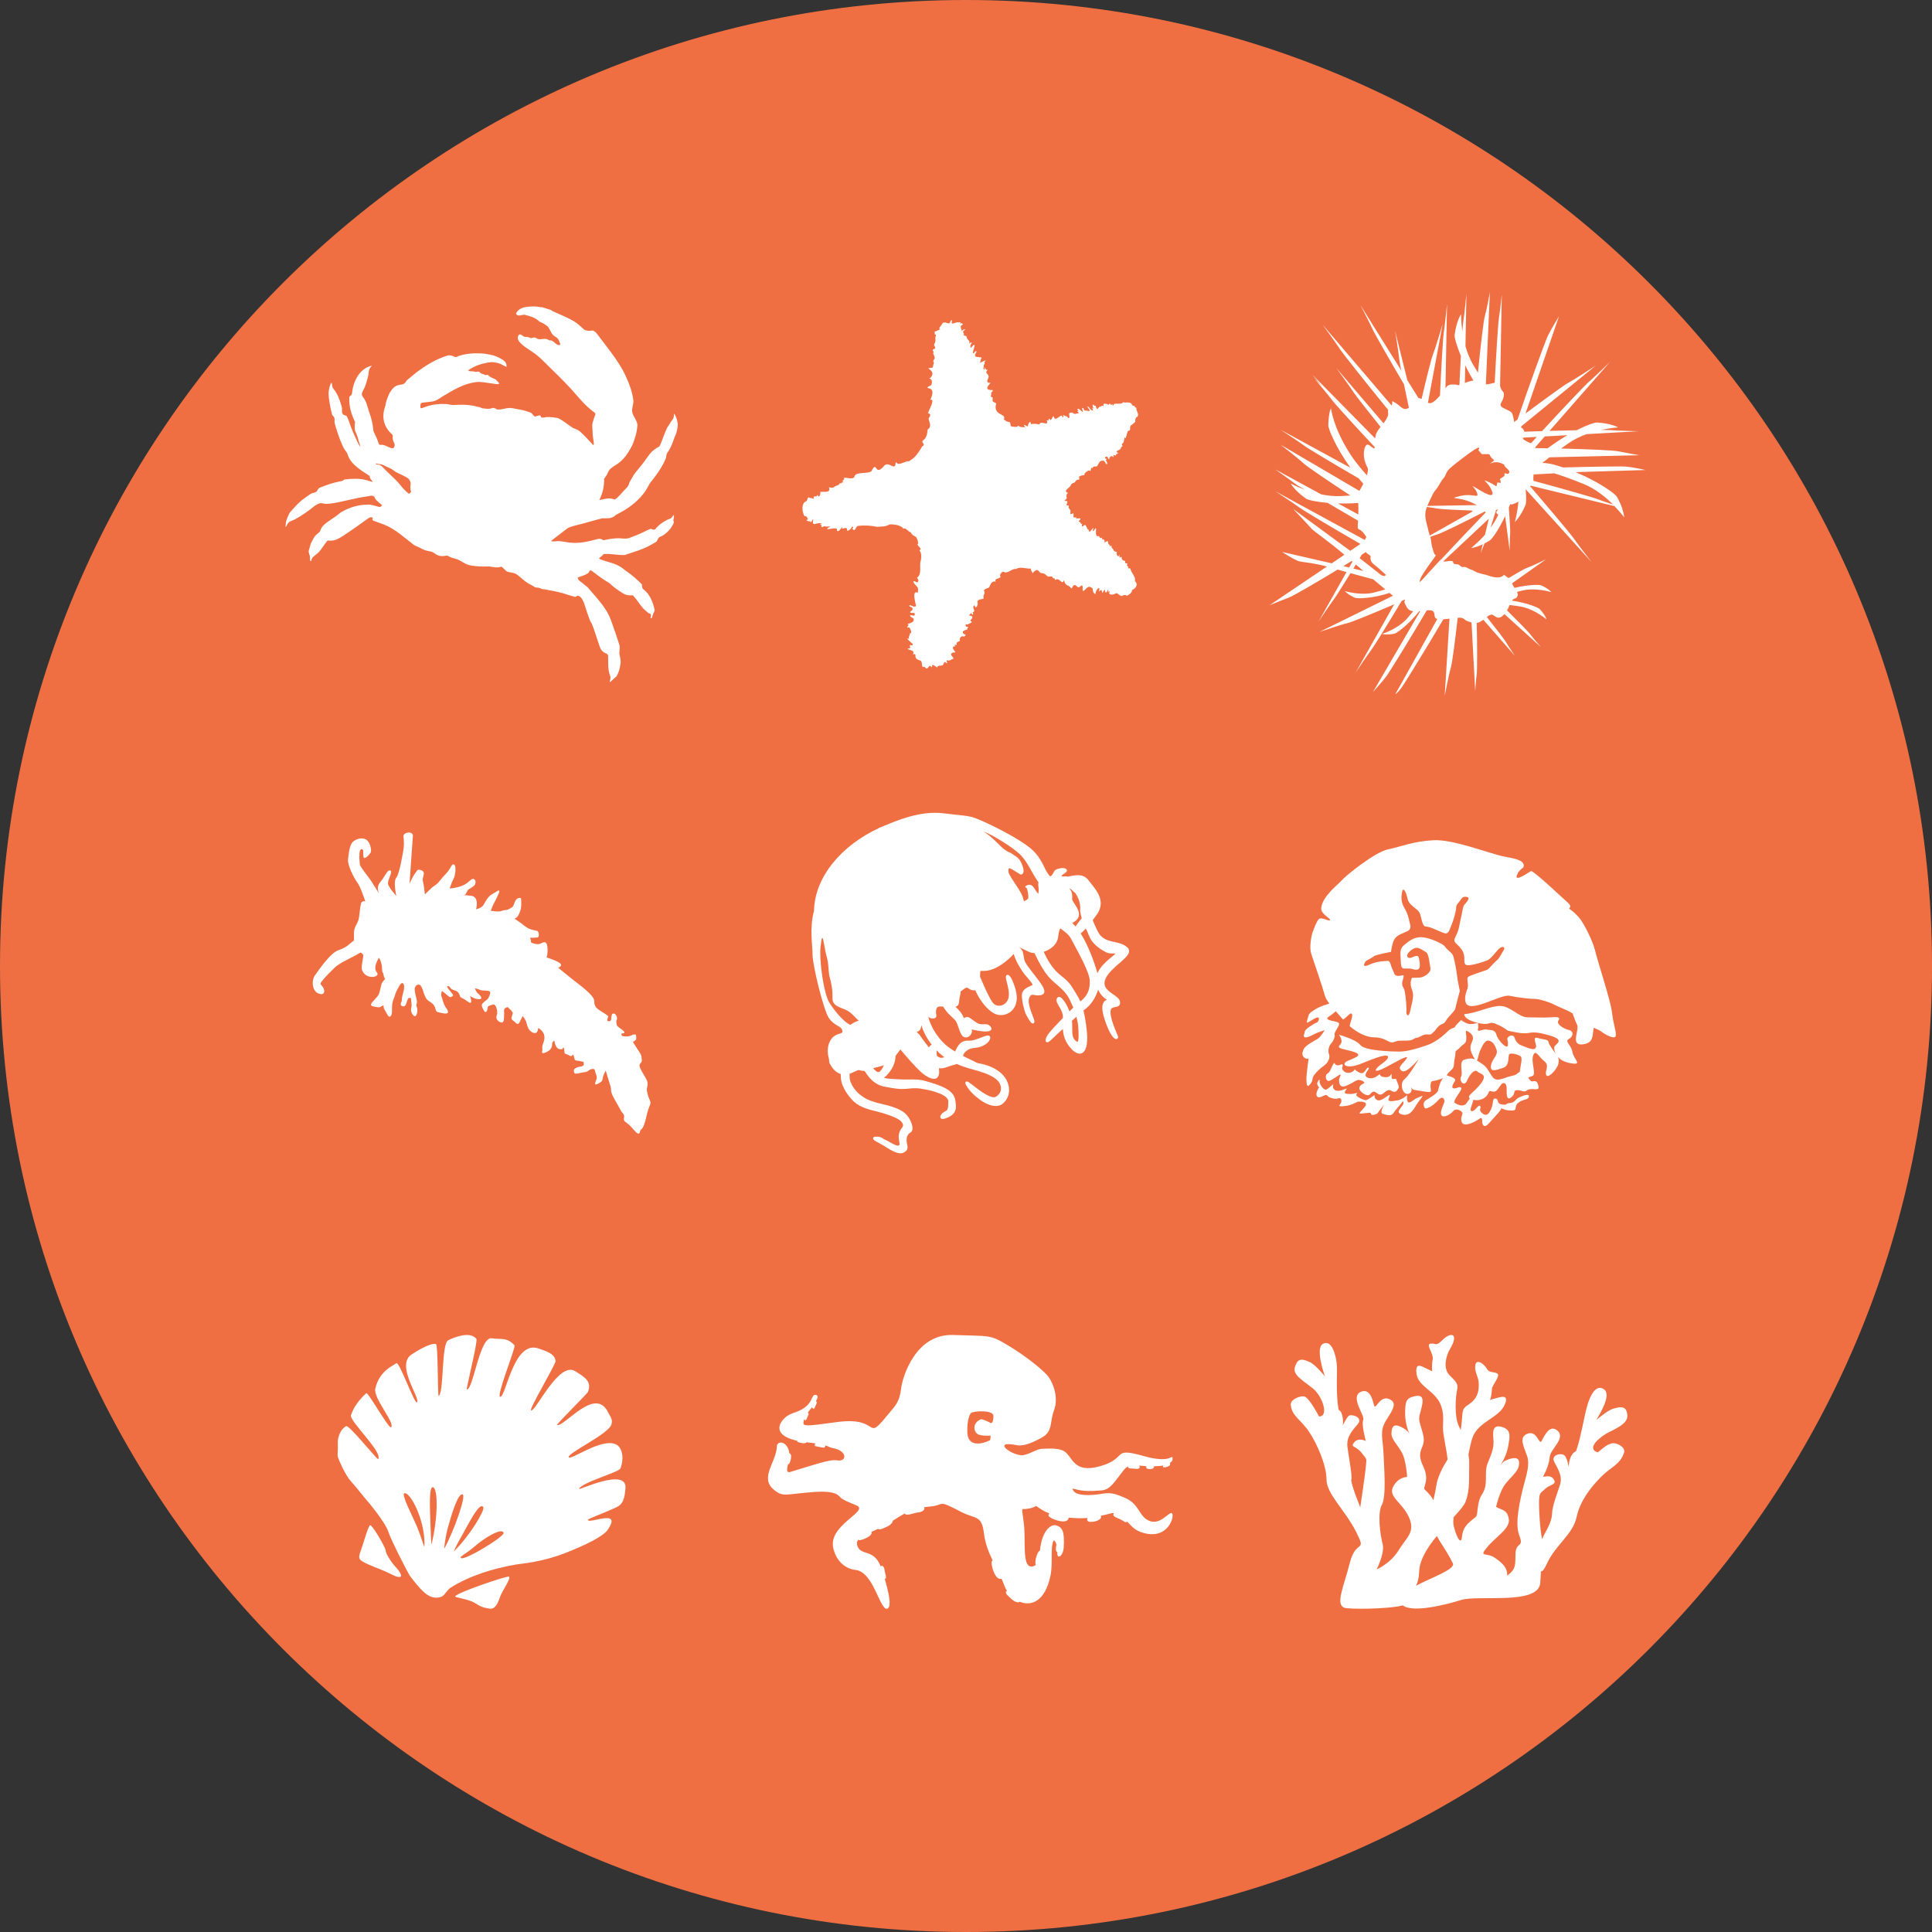 <?xml version="1.0" encoding="UTF-8"?>
<svg xmlns="http://www.w3.org/2000/svg" version="1.1" viewBox="0 0 850.39 850.39">
  <rect x="0" y="0" width="850.39" height="850.39" fill="#333333" stroke="none"/>
  <defs>
    <style>
      .cls-1 {
        fill: #ef6f42;
      }

      .cls-2 {
        fill: #fff;
      }
    </style>
  </defs>
  <!-- Generator: Adobe Illustrator 28.7.2, SVG Export Plug-In . SVG Version: 1.2.0 Build 154)  -->
  <g>
    <g id="Ebene_1">
      <path class="cls-1" d="M425.2,850.39c234.83,0,425.2-190.37,425.2-425.2S660.03,0,425.2,0,0,190.36,0,425.19s190.37,425.2,425.2,425.2"/>
      <path class="cls-2" d="M296.61,229.69c-.03.6-.3,1.08-.62,1.57-.32.48-.51.96-.88,1.41-1.38,1.67-2.79,2.95-4.83,3.73-.93.66-.7,1.71-1.77,2.31-1.78,1-3.61,2.07-5.61,2.86-2.5,1-5.29,1.81-7.87,2.71-3.1.19-6.04-.67-9.15-.42-.33.03-.61.51-.87.76-.44.41-1.01.74-1.39,1.21.78.49,1.66.75,2.52,1.01.8.24,1.57.54,2.38.74,1.15.29,2.22.7,3.28,1.19,1.41.66,2.57,1.59,3.78,2.56,2.53,1.71,4.78,3.66,6.91,5.85.25.76-.03,1.53.61,2.12,2.89,2.17,4.08,5.25,4.93,8.65.14.55.17.74-.09,1.26-.25.52-.48,1.07-.69,1.7-.09.28-.33,1.46-.87,1.2-.01-.76.52-1.54-.27-2.03-.27,0-.56-.1-.75-.27-.9-.84-1.9-1.55-2.67-2.49-1.4-1.71-2.53-3.57-4.03-5.21-.06-.07-.28-.09-.38-.08-1.67.16-2.86-.1-4.29-1-2.09-1.3-4.09-2.74-5.86-4.46-1.71-.96-3.26-2.02-4.84-3.19-.92-.68-1.96-1.56-2.91-2.17-.84-.54-.94.35-1.32.88-1.33,1.13-3.06,1.37-4.57,2.08-.76.36.95,1.9,1.35,2.06.92.79,1.85,1.47,2.77,2.22.74.86,1.47,1.75,2.23,2.6,1.97,2.19,3.91,4.56,5.55,6.96,1.52,2.23,2.39,4.47,3.24,6.98,1.04,3.01,2.13,6.03,3.06,9.06.29,1.65-.34,2.91.1,4.63.3,1.14.58,2.71.25,3.98-.27,1.67-.67,3.17-1.46,4.66-.33.62-.97.99-1.47,1.47,0,0,0,0,0,0-.56.54-1.05,1.12-1.74,1.5.02-.87.48-1.62.32-2.49-1.29-3-.91-5.87-1.02-9.09-.02-.43-.33-.87-.8-1.05-1.48-.57-2.31-1.39-2.86-2.92-.88-2.46-1.58-4.87-2.48-7.41-.39-1.11-.82-2.53-1.52-3.6-.1-.16-.24-.4-.32-.62-.5-1.39-1.02-2.69-1.49-4.14-.26-.79-.6-1.86-.85-2.7-.43-1.43-1.26-3.33-2.51-3.94-1.13-.55-.97.68-1.98.3-1.71-.42-3.43-.97-5.12-1.53-1.24-.32-2.48-.6-3.73-.9-1.61-.23-3.37-.62-4.9-.95-.81-.18,1.27.63.51.39-.76-.24-1.68-.71-2.52-.93-.67-.18-1.33.05-1.94-.42-.79-.6-1.8-.98-2.65-1.51-1.61-1-3.1-2.39-4.51-3.56-1.5-1.25-3.1-1.1-4.84-1.64-.72-.52-1.17-1.11-1.89-1.72-.26-.22-.35-.54-.9-.37-1.57.49-3.03.15-4.72-.14-.42-.07-.63-.04-1.29,0-2.17.1-4.93-.09-7.14-.45-2.67-.44-4.33-2.37-6.92-3.03-1.03-.26-2.2-.55-3.12-1.21-.17-.12-.48-.14-.66-.1-2.46.5-3.89.13-5.83-1.42-1.24-.59-2.59-.53-3.85-1.07-.82-.35-1.65-.76-2.46-1.18-.69-.36-1.45-.58-2.12-.97-4.25-3.26-8.1-6.96-13.12-8.99-1.6-.65-3.21-1.11-4.76-1.73-.41-.16-.56-.47-.47-.79.05-.17.28-.37.23-.41-.64-.55-1.37-.32-1.98.1-1.57,1.09-3.21,2.3-4.72,3.37-1.9,1.34-3.64,2.55-5.55,3.81-2.38,1.51-4.26,3-7.22,2.66-.33-.04-.52-.08-.71.25-1.23,1.41-2.31,3.39-3.53,4.71-1.46,1.6-3.05,1.85-3.5,4.07-.29.04-.45-.23-.46-.45-.05-.87,0-1.65-.28-2.45-.21-.62-.43-1.13-.27-1.78.26-1,.58-1.97.86-2.96.64-1.2,1.11-2.45,1.98-3.52.61-.75,1.56-1.19,2.13-1.99.72-2.57,2.75-3.66,4.81-5.14,1.42-.95,2.85-1.85,4.12-3.02,3.73-2.29,7.71-3.5,12.09-3.56,1.75-.03,3.3.63,4.93,1.02.66.16.81-.27,1.28-.59.08-.05.04-.18-.02-.23-.65-.58-1.31-1.06-1.96-1.67-.58-.55-1.12-1.14-1.33-1.94-.92-.92-2.07-.34-3.15-.2-5.62.7-11.24,2.6-16.75,3.23-3.68.42-2.75-1.31-6.31.86-2.57,2.17-5.57,4.23-8.48,5.85-2.6,1.45-2.86.51-4.21,3.44-.04-.01-.09.01-.14.01-.03-.13-.1-.26-.1-.39,0-.13.09-.24.09-.36.02-.81.09-1.55.38-2.31.42-1.14.87-2.26,1.5-3.31,1.61-1.83,3.19-3.65,5.06-5.21,1.31-1.08,2.74-2,4.12-2.98,1.18-.56,2.38-.32,2.99-1.67.21-.46.56-.84,1.03-1.03,2.9-1.14,5.69-2.14,8.75-2.72.65-.12,1.23-.14,1.72-.67.08-.08.22-.17.35-.18,3.29-.41,6.4-.53,9.64.27.91.23,1.72.65,2.66.75.02-.04.04-.08.06-.13-.63-.8-1.35-1.35-1.28-2.44-1.91-1.26-3.76-2.36-5.56-3.83-1.8-1.47-3.26-3.1-4.08-5.33-.14-.38-.2-.82-.44-1.13-.68-.89-1.29-1.77-1.75-2.75-1.57-3.35-2.63-6.81-3.65-10.35-.11-1.01.29-1.92-.43-2.77-.27-.31-.59-.57-.7-1.02-.39-1.58-.78-3.16-1.01-4.78-.26-1.82-.66-3.57-.41-5.43.17-1.29.49-2.53,1.08-3.7.63.74.22,1.74.84,2.5,1.27,1.57,2.19,3.26,2.84,5.18.38,1.13.82,2.15,1.03,3.34.2,1.13-.36,2.33.73,3.13.39.29,1.01.23,1.38.6.39.76.74,1.54,1,2.35,1.12,3.44,2.64,6.71,4.2,9.95.6,1.25,1.79,1.71,2.7,2.65.9.94,1.68,1.92,2.5,2.93.83,1.01,1.6,2.11,2.41,3.13.22.28.43.3.77.31,1.55.05,2.25,1.18,3.27,2.18,1.38,1.36,2.74,2.68,4.13,4.01,3.17,3.04,2.93,3.82,6.32,6.63.16.13,1.14-.66,1.02-.97-.91-2.61.67-3.28-.98-5.5-2-1.6-4.26-2.1-6.38-3.52-1.82-1.46-2.7-1.41-4.75-2.56-1.28-.72-4.42-.44-5.34-1.66-.91-1.66-2.82-3.17-3.88-4.71-1.48-2.16-1.85-5.69-2.98-8-.67-1.38-.48-2.61-.45-4.04,0-.16.22-.28.17-.4-.7-1.66-1.46-3.23-1.89-4.98-.58-1.89-.73-3.82-.72-5.76.05-1.39,1.09-.66,1.23-2.19.47-4.98,3.15-10.73,8.57-12.04.03.02.05.09.07.13-1.21,1.04-1.26,2.19-1.43,3.69-.09.74-.33,1.5-.52,2.19-.3,1.1-.6,2.21-1,3.23-.42,1.1-1.14,1.93-1.37,3.08-.13.66.36,1.3.7,1.74.97,1.28,1.35,2.44,1.75,3.94.5,1.59,1.01,3.19,1.55,4.76.56,2,.93,3.98,1.09,6.05.9,1.84,1.76,3.64,2.38,5.6.16.49.75.44,1.1.41,1.84-.18,4.53,2.24,5.47,1.28.29-.29.56-1.26.29-1.81-.4-.81-.87-1.87-.75-2.82.11-.82.06-.93-.54-1.49-3.51-3.25-4.45-7.64-2.75-12.12.27-2.1,1.02-3.94,1.9-5.85,1.11-1.73,2.06-3.12,4.18-3.56.72-.15,1.47-.11,2.11-.48.64-.37.9-.94,1.29-1.52,1.36-1.08,2.64-2.28,4.03-3.33,4.27-3.23,8.7-6.02,13.88-7.59.97-.29,2.01.02,2.88.45.8.4,1.12.23,1.83-.18,2.14-.82,4.3-1.05,6.57-1.24,2.31-.04,4.53-.08,6.8.43,1.24.28,2.42.46,3.6,1.01.54.25,1.01.44,1.61.77,1.52.83,2.92,1.8,2.71,3.76-1.21-.43-2.17-1.27-3.44-1.61-1.35-.36-2.64-.64-4.08-.41-3.46.54-6.52,1.47-9.4,3.55.89.67,1.73.17,2.81.55.81.29,1.91-.46,2.53.47.35.53,1.14.5,1.63.76.48.26.91.38,1.36.21.34-.13.36,0,.5.14.95.94,2.02,1.26,3.19,1.78.36.38.77.79,1.16,1.12.39.33.47.56.32,1.03-1,.05-1.94-.19-2.92-.3-2.35-.25-4.82-.91-7.16-.6-5.48.71-9.97,3.5-14.61,6.26-1.46.96-2.58,1.88-4.35,2.22-1.09.21-2.48.32-3.56.44-1.73.19-1.87.16-1.92,1.92-.01.42.17.77.64.63,1.05-.32,1.87-.72,2.98-1.04,2.54-.73,5.07-.92,7.76-.78.99.05,2,.41,2.99.44,2.22-.15,4.41-.21,6.63-.02.79.16,1.6.17,2.39.33.89.18,1.72.55,2.65.58.46.13.86.47,1.32.55.9.15,1.71.17,2.63.22.5.02.89-.07,1.42-.28.76-.31,1.59-.01,2.2.51,2.11.37,3.73-.68,6.06-.6.99.03,3.07.58,4.34.74.64.07,1.56.36,2.23.52.67.16,1.41.54,2.04.71.34.09.67.25.83.46,1.5,2.05,1.17,1.16,3.25.86.98-.14.33.66.96.86.76.24,1.42,0,2.17-.16,1.71-.04,3.36.15,5.04.45,2.42,1.13,4.39,2.88,6.61,4.34,1.1.43,2.25.82,3.15,1.6,2.13,1.83,3.89,3.98,5.83,5.98.08-.11.27-.31.26-.45-.04-.71-.14-1.41-.26-2.09-.29-1.56-.27-3.11-.39-4.68-.07-.94-.14-1.81.11-2.73.34-1.24.76-2.45,1.23-3.65-.07-.59-.5-.79-.93-1.13-3.92-2.92-6.87-6.8-10.14-10.37-3.55-3.88-7.39-7.45-11.1-11.17-1.07-1.08-2.16-2.15-3.34-3.12-1.78-1.49-3.82-2.6-5.69-3.99-1.39-1.2-3.48-2.56-2.85-4.59.46-1.49,1.76-.46,2.46.16,1.2.4,1.62-.08,2.88.63.55.31,1.32-.29,2.01-.21.35.04.78.44,1.12.57,1.64.63,2.88-.43,4.58.31.35.15.79.59,1.27.36,1.49.24,2.19,1.95,3.64,2.13,1.17.15.21-1.45.03-1.95-.34-.97-.96-1.41-1.77-1.87-1.82-1.04-1.91-3.02-3.25-4.47-1.01-.76-2.01-1.45-3.2-1.9-.16-.06-.35-.15-.46-.26-1.91-1.82-4.09-2.32-6.58-2.95-.6.04-1.09.17-1.7.29-.82.16-1.58.08-1.93-.78,1.19-2.63,3.99-2.95,6.5-3.12,1.16-.08,1.77-.02,2.78.05.66.04,1.11.24,1.75.31.08.01.16-.07.22-.11,1.39.44,2.78.88,4.17,1.31.45.5,1.1.66,1.68.93,2.85,1.27,5.69,2.45,8.38,4.02,1.65.97,2.95,2.27,4.36,3.55.57.53,1.38.44,2.08.68.69,0,1.31-.19,2-.15.18.01.36.21.52.33.26.2.61.36.81.62,2.26,2.94,4.53,5.88,6.72,8.86,2.32,3.16,4.51,6.34,6.16,9.9,1.65,3.57,3.01,7.06,3.51,10.97.16,1.73-.8,3.43-.5,5.13.37,2.08,2.05,3.54,2.29,5.66-.16,3.18-1.07,6.02-2.23,8.97-1.61,3-3.19,5.68-5.93,7.8-1.87,1.45-4.12,2.15-4.96,4.54-.36,1.01-.96,1.55-1.51,2.41-.02,3.4-.58,6.35-2.15,9.39,2.17-.29,4.08-1.15,6.22-.38.28.1.39.28.66.11,1.99-1.21,3.15-3.19,4.82-4.76.93-.78,1.3-1.68,1.61-2.83.72-1.2,1.43-2.41,2.13-3.62,1.84-2.31,3.83-4.58,5.48-7.01,1.47-2.16,2.86-3.71,5.21-4.88.19-.1.41-.3.5-.52.41-.96.83-1.84,1.16-2.84.36-1.12.88-2.2,1.3-3.33.34-.91.74-1.87,1.36-2.63.33-.4.55-.98.8-1.34.93-1.35,1.73-1.93,1.57-3.65,0-.06.04-.26.07-.33.72.86,1.02,1.77,1.31,2.86.22.82.39,1.62.32,2.5-.09,1.13-.43,2.27-.68,3.38-.44,1.09-.97,2.12-1.29,3.25-.63,1.82-1.4,3.49-2.49,5.08-.71.82-.45,1.81-.84,2.75-1.23,2.97-2.96,5.57-4.88,8.14-.75,1.01-1.58,1.97-2.29,3.01-.77,1.45-1.52,2.87-2.54,4.18-3.04,3.88-6.89,6.69-11.26,8.91-.55.28-1.06.48-1.45.98-1.72,1.29-3.44,1.01-5.47,1.02-4.2,1.01-8.31,2.35-12.52,3.34-1.01.36-2.05.5-2.93,1.16-2.36,1.76-4.68,3.59-7.02,5.39,0,.06.01.11.01.17,1.27.34,2.4-.12,3.7,0,1.3.11,2.55.38,3.88.57,4.34.63,8.5-.32,12.69-1.47.92-.25,1.68-.18,2.48.4.09.06.27.08.39.05,1.91-.4,3.84-.74,5.78-.82,1.65-.06,3.21.32,4.85.07,1.64-.62,3.36-1.25,4.96-1.93,1.75-.75,3.3-1.65,5.07-2.33.56.24,1.52.71,1.97.16.94-1.14,1.83-1.97,3.03-2.78,1.07-.65,2.07-1.35,3.27-1.73.91-.25,1.18-.96,1.7-1.67.07.04.13.09.2.13.05.74-.06,1.4-.24,2.13-.06.26.09.49.26.69"/>
      <path class="cls-2" d="M399.43,276.33c-.59-.56,1.24-1.01.03-1.66,3.07-.9,2.75-1.51,2.67-2.03.35-.77-1.27-.57-1.6-1.77.81-.34,1.67.34,1.96.06.88-2.02-1.93-.53-1.92-1.6,1.19-.8,1.98-1.65-.27-2.46-.32-1.51,2.11,1.05,2.91-.22-.34-1.62-1.92-6.96.74-5.8.39.08-.17-.4.11-.95.53-1.69-1.88-2.43-2.01-4,.67-.28,1.12.32,1.69.51,1.01-.99.12-1.79-.14-2.12,2.43-1.52.85-5.47,1.73-7.66.25-1.35.37-3.24-.67-4.45,1.97-.6-1.9-2.29-.46-2.93-.72-4.5-1.88-2.24-3.37-4.98-1.06-.16-2.41-2.39-3.18-1.52-1.01-1.76-4.82-2.04-6.16-1.9-1.88,1.09-3.31.85-5.43,1.04-2.64-.6-5.71-.76-8.67-.37-.75.64-1.05,2.81-2.26,1.16.57-.44.61-.9-.23-.82.18.83-2.35,2.5-2.02,1.4,0-1.68-1.63-.32-2.27-.64.73-2.26-1.53,2.41-2.25.84.93-2.26-6.3.68-3.66-1.26,2.04-.62-.71-.37-1.31-.45-.67-.66-2.3,1.26-1.73-.42.05-.23-.06-.26-.26-.26-.74.03-.22-.45.36-.51-1.83-1.26-4.74,2.11-3.77-2.03-.62.31-.44.89-.99,1.22-.23.3-.59-.19-.12-.38-.64.43-3.02-.5-1.22-.72-.12-.6-1.02-2.04-1.54-1.38-1.17-2.09-1.57-5.93.93-6.74.43-.64.47-2.46,1.48-1.21.31-.59,2.44.99,1.5-.56,1.11-.86.89.5,1.83-.96.47,1.78,1.53-.23,1.17-1.27,1.34-.26,4.88.7,3.84-2.04.58-.03,1.45.45,2.03.06.79-.99,2.44-.6,2.75-1.91.76.51.27-.39,1.73-.36-1.22-.56-.03-.82.27-1.52-1.4-1.44,4.12.95,4.46-1.04.39-2.23,6.52-1.01,7.49-2.4,2.56-5.12,1.3,3.01,5.69-2.45,1.43-1.22,2.77.18,3.92.43,1.57.33.39-3.11,1.73-1.29,1.25.71,3.5-1.11,5.19-1.02,1.65-1.17,2.76-1.32,5.8-6.55,1.86-.78-.91-1.79.43-2.64,1.59-1.19,1.75-2.88,1.95-4.78,2.02-1.15.67-3.32.38-4.8,2.16-3.03-1.13-1.66,0-2.8-.26-.22,3.33-6.12.79-5.45,3.38-7.01-3.6-4.1-.49-6.03,1.64,0,1.7-3.66-.32-3.25.93-.19,1.56-1.04,1.74-2.02.17-.98-.87-1.94-1.87-2.58,2.96-.31,1.6-.12,2.58-2.43-1.11-.98.95-1.72.13-2.64.12-.6-.73-1.16-.43-1.72.41-.77-1.01-1.15.38-1.74,1.18-.47-.41-1.18.02-2.19.86-1.08.35-1.82.52-3.16.37-.42.25-1.21-.43-1.05.02-.37.46-.71-.12-1.04.76-.44,3.84-1.38,2.13-1.52.46-.91,1.44-1.88,1.61-2.43,1.9-1,2.66,1.59,3.6-1.05.23-.09.71-.43.48.09-.75,2.48,1.64.22,2.89.73,1.86-.63-.04,1.15,1.25.28,2.3,1.23-1.55-.11.19,3.06-1.18,1.24,1.68-.98,1.49-.29-.83.86-1.3.88-.49,2.04-.89.88,1.08.45,1.15,1.34.1,1.37,1.7,1.34,1.07,2.83,2.62-1.51-.12.89.64,1.55-.09.96.82-.49,1.17-.78,1.64-1.11-.55,2.62-.02,3.55.96-.14.29-1.18,1.53-.83-.64,1.29-1.56,2.49.75,2.46,2.67.37.85.15,1,1.83-1.3,1.53,1.51-.4,2.36-.3-.86.64-.65.81-.61,1.65-.78.39-.09,1.24-.62,1.72.86,1.29.84.62.42-.39.69.37.62,1.42,1.66,1.12-2.16,1.52,1.45,2.65-.42,1.8.29.13,1.04.73.58,1.81-.52,1.21-.98,2.25,1.03,2.14-1.77,1.81-2.41,3.33.91,3.15.21.83-.88.82-.65,1.62.21,1.19-1,1.06.65,1.66-.1,2.32-.17,1.51,1.55,2.59-1.61,5.59,4.68,4.25,3.36,7.04,2.3,2.17,2.73-.1,3.02,2.98.75.2,2.92.75,3.34-.25.63.77,2,.81,3.08.66-1.38-1.59-.27-.96,1.01-.23.2-.87,1.12-3.4,1.48-1.07.96-.2,1.96-.23,3.69.15.74-2.09,3.82,1.01,3.44-1.42-.92-1.32,1.04.59.61-1.02.54-.34.54.42.96.49.57-.39.74-1.65,1.33-1.67.41,3.27,3.73-1.91,3.75.28.93.66.15-.86.59-.84.69.84,2.02.38,1.94,1.42,1.55-.05-.43-2.34,1.18-2.38.89-.6,1.23.94,2.29.39.8,0,2.02-.37.6-.89.3-.19.9-.84.13-.63-.13-1.73,1.56.41,1.97.52,1.26,1.12-.96-2.29.67-1.33.14,1.5,1.5.74,1.99,1.18,1.73.07-.45-1.5-.22-2.07,1.05.37,1.13,1.94,2.47,1.82-.09-.46-.8-1.58,0-1.02,1.43.99-1.31-.97.19-1.66.02.85.73.33,1.05.87.04.22-.26.62.3.57-.13,1.39,1.08-.16.97-.25.87.13.05-.98,1.03-.02-.04-1.04.41-.36,1.13-.52-.67-1.36.89-.95,1.73-.73.36,1.17.6-1.24,1.43.3.29.16.32-.52.68-.19,0,.24-.02.5.39.37.07-1.53,3.47.07,4.28-1.37,1.13.41,3.01-.35,3.82.86.13.83.78.68,1.35.81-.45.69.56.48.65.89-.2,1.39,1.88,3.23-.05,4.13-1.48,2.9,1.19.63-1.92,3.26-1.38.3-.2,3.08-1.53,2.54-.86.9-1.14,4.86-1.52,2.87-.47.77-.26,1.7-.72,2.43-.43.55-1.02.68-.35,1.36.12.29-.83.64-.78,1.21-.39,1.07-3.28.99-.94,2.09-.85.05-1.12.59-1.28,1.09-.56-.31-1.55-.47-.81.41-.28.25-.73.22-.62-.26-2.22.19-.85,2.46-1.93.96-.45-1.69-2.28.03-.69.27.26.36-.31.32-.27.6.32.32.4.92.63,1.42-.54,1.43-1.02-1.84-2.17-1.14-2.05-.1-1.5,2.84-3.19,2.5-.4-.18-.94.19-1.23.7-.91-.6-.46,1.15-.96,1.41.15-1.18-3.01.67-2.52,1.74-.55-.04-1.53,0-2.41.65.07.76.64,1.3-.62,1.36-.88,0-.86,1.32-1.84,1.38-.5.2-.86.43-1.09.91-.34,1.32-3.78,2.43-1.24,3.52-.65.25-.93,1.33-.56,2.1-.19,1.08-2.15,1.54-.17,1.37,1.16.54-.39,1.15.24,2.07,1.5-.38.23.69,1.01,1.37,1.49,1.3-.84,3.08,1.86,2.02.16,1.12-.61,2.35,1.22,1.69-.65,1.46,3.11-.5,1.41,1.48-1.16.48.93.55.63,1.57,1.55-.58-.48.77.86,1.07,1.64-2.21,1.66,1.89,2.52,1.29.17,3.15,2.68-2.64,2.01.03-.3.28-.1.54.16.77,2.49-4.37-.41,3.35,2.47,2.06-.09.62.93,1.39,1.08.68.4.25.15,1.28.76.78,1.61.85-1,2.26,1.89.73.38,1.15.3,1.67.88,1.67.06.34.28,1.53.38.48.65-.21.48.56.54.92,1,.39.66,1.97,2.28,1.67-.51,1.09.74,3.07,1.05,1.33.3,1.01-.31,1.69,1.01.87-.05,1.07.49,1.84,1.62,1.87-.38,1.64,1.11.75.97,1.27-.42.68-.15.9.41,1.31-.41,1.03.41.56.88.77.25,1.45,1.39,2.55,1.85,3.82.56.62-.29,1.55.57,2.19,1.09,1.44-.52,3.09-1.68,3.44.03,1.27-1.17,1.92-2.23,2.57-.75-.61-1.53-.39-2.27.1-1.3-.19-2.08-1.83-2.8-1.09-.82.45-1.98.7-2.65.13-.5-.83,1.15-1.89-.54-.79.34-3.31-.95,2.68-1.56-1.17-2.47,4.04.16-1.52-2.55.95.94-3.1-1.53-.89-1.5,1.18-1.41-.91-.99-1.48-1.29-2.66-.95-.39-1.33-1.5-3.24.58-2.34,2.55.16-3.63-2.33-1.25-.87.81-1.42-.54-2.09-.74-1.88.08-.71,2.83-2.47.61-2.06-.92-1.79-1.09-2.48-2.79-.62,2.6-1.84-1.16-3.48-.21-.99.61.07-.88-1.32-.56-.12-1.41-1.68-.45-2.43-.87-2.23-2.37-2.43-.69-3.48-1.9-1.27-1.9-2.21-.23-3.17.55-.03-1.03-.82-1.05-.61-2.08-2.07.22-4.78-1.04-6.49.19-1.83-.31-3.34,1.9-5.16,1.47-.85-1.14-2.7,1.61-1.66,1.83-.32,1.2-3.16.75-2.13,2.26-1.69-.5-2.45,1.18-2.89,2.42-.56.7-1.75.37-2.39,1.49.89,1.71-.61,1.69-.09,3.54-1.26.59-1.64-.09-2.86,1.26.77.89-.57,4.11-1.14,1.67-1.64.86.96,2.72-.85,3.09.57,1.03-.25,1.73-.53.29-1.08,1.04-1.51,1.18.04,1.33,1.19,1.29-1.22,1.69-.26,2.33,1.15.62-1.01.94-1.35,1.48-1.41-.69-1.44,1.35.16.99-.04.48-.62.52-.39,1.17-.56.26-3.16.53-1.43,2.14,1.5-.19-.08,1.52-.49.82-1.4,0-1.63,1.53-1.32,2.06-2.69,1.16-.74.92-1.76,1.99.09-.32-.48-.13-.74-.37.29.45.7,1.27-.19.75-1.69,1.21,2.28,3.08-.23,2.71-2.46.89.36,1.93-.05,2.91-1.04-.17-.97,1.06-2.85.55-.38.53.8,1.88-.23,1.14-.99-1.07-1.06.52-1.5.96-.88.54-2.65-.08-2.39,1.17-3.79-3-1.48.78-2.85-.51-.78-1.23-1.5,1.87-2.36.55-.25-.4-.75-.64-1.13-.25-.83-.87-.12-2.07-1.05-2.89-4.1-1.08-.83-3.19-3.44-2.84,1.78-2.23-4.78-2-1.23-2.65.29-.44-.41-.93.13-1.42.89.48,1.59-.21.73-.7-.59-.59-3.34-2.88-1.19-1.94-.64-.9.46-1.51.25-2.63,1.43,1.03-.01-3.66-1-2.3"/>
      <path class="cls-2" d="M675.02,211.64c-.23-.38,0-2.8,0-2.8l9.07-.5c2.25.67,6.54,2.07,13.07,4.74,5.21,2.13,9.72,5.87,12.89,9.03-2.61-.88-5.47-1.85-6.84-2.39-2.11-.83-15.61-4.67-28.2-8.07M656.1,232.29c.6-1.86,1.31-4.18,2.04-6.65l.31-.29-.19-.13c.07-.23.14-.47.21-.71,2.5-1.01-.85.53.5,1.66.2.17.38.3.53.39-.93,2.05-2.13,3.98-3.41,5.72M595.7,250.25c.35-.58.71-1.17,1.08-1.77,1.1.94,2.22,1.89,3.34,2.84l-4.42-1.07ZM591.29,249.18c1.24-.76,2.47-1.51,3.66-2.26.11.09.22.19.34.29l-1.46,2.59-2.54-.62ZM588.93,221.58c2.73.08,5.74.04,8.93-.19.05,1.49.07,3.26.03,5.07l-8.96-4.88ZM647.81,224.71c.03.27.23.34.59.28l-19.06,10.73c-.32-1.04-.66-2.03-.66-2.29,0-.5-1-3.5-1.25-5.51-.2-1.63-.08-2.92.65-4.78,1.67.22,3.56.49,4.46.69,1.22.28,8.24.65,15.27.88M599.4,244.14c.66-.42,1.3-.83,1.92-1.23-.24.71,2.05,1.35,1.96,2.08-.38,3,1.66,3.2,5,6.46,2.99,2.91,1.81.98,1.15,2.13l-1.29-.31-9.67-7.59c.31-.51.62-1.02.93-1.53M634.34,246.23c-.21-.23-9.22,10.22-9.38,9.9-.83-1.66,7.29-11.48,6.99-11.73-.78-.66-.76-.96-1.01-1.71-.5-1.5-1-3.5-1-4.5,0-.39-.19-1.11-.41-1.87,1.27-.48,2.52-.93,3.22-1.12,1.67-.47,13.25-6.1,20.83-10.09.07.17.19.32.39.42-6.61,6.85-15.58,16.32-19.62,20.7M631.94,215.66c1.25-1.5,2.5-4.26,3.5-5.26,1-1,1-2.75,2.75-4.25,1.75-1.5,3.5-3,9.01-7.01,5.51-4,3.51-1,3.51-1l1.5,1.75h2.25c2.25,0,0,0,3.25,2.75l-2.25,1.75s2.25-1.75,5.26-.5c3,1.25,0,0,2.5,2.25,1.51,1.36,1.38,1.9.48,2.5-.49-.13-.96-.25-1.43-.37l-.12,1.27c-.3.18-.62.38-.94.6-.27.18-.47.33-.63.45l-.25.06.02.11c-.39.31-.24.33.07.54l.16,1.24-1.49-.17-.41,1.72c-.96-.61-2.13-1.37-3.47-1.95-4-1.75,0,0,1.5,4,1.5,4-4.26.25-7.26-1.5-3-1.75,0,0,.75,2.5.75,2.5-2-.25-7.76,1.25-5.76,1.5,0,0,6.26,3.25.53.27.96.5,1.32.69l-21.77.35c.13-.3.27-.62.42-.95,1.25-2.66,2-4.6,3.25-6.1M644.92,160.8c1.03,2.13,2.23,4.39,3.62,6.72-.85.06-1.95.34-3.54.96-.07.03-.15.06-.22.08l.14-7.76ZM673.86,195.12c-.59-.22-1.3-.52-2.12-.99-1.89-1.08-1.55-1.05-1.1-1.51l5.8-.32c-.88.96-1.74,1.91-2.57,2.82M689.94,191.55c-2.74,1.58-5.71,3.5-8.71,5.76-1.9-.03-3.76-.06-5.54-.07.02-.03.04-.07.05-.1.1-.2.17-.36.22-.51l3.96-4.52,10.01-.56ZM713.91,223.38c-.48-1.3-1.18-2.88-2.22-4.71-.77-1.37-7.89-6.59-18.18-10.85l30.78-.94s-5.43-1.22-8.42-1.49c-2.16-.19-15.37.01-27.86.37-1.29-.44-2.62-.85-3.98-1.23,0,0-2.91-.83-5.2-.74.05-.08.22-.17,3.17-2.5l39.59-.92s-6.33-1.09-9.39-1.74c-2.03-.43-13.46-.93-25.08-1.2.99-.72,2.06-1.48,3.23-2.3,2.5-1.74,5.28-3.05,7.99-4.04l22.97-1.28s-9.61-.22-12.61-.49c-.59-.05-1.99-.08-3.97-.07,4.31-.95,7.49-1.12,7.49-1.12,0,0-2.78-1.77-9.31-2.16-.95-.06-4.38,1.08-8.98,3.41-3.73.07-7.82.17-11.88.28l26.57-30.32s-6.88,6.71-9.17,8.66c-1.75,1.49-11.83,12.13-20.7,21.76-2.72.08-5.37.17-7.83.27-.06-.2-.11-.42-.2-.64-.45-1.08-1.25-1.2-1.25-1.2l.18-.57,32.74-26.71s-9.16,6.02-12.21,7.67c-1.75.95-9.81,6.78-18.72,13.44l14.77-42.85s-3.55,5.82-4.9,8.6c-1.25,2.59-8.61,22.95-13.37,36.88-.51.38-1.01.76-1.52,1.14,0-.38-.03-.89-.24-1.66-.75-2.75-.2-2.53-3.96-4.29-3.75-1.75-.39-2.5-.29-6.06.05-1.82-.93-1.07-1.68-3.85l.76-40.22s-.72,7.05-1.23,10.01c-.38,2.19-1.25,16.02-1.89,28.78-1.17.17-2.6.7-3.89.69l1.77-40.62s-1.34,7.54-2.21,10.55c-.58,1.99-1.92,13.36-3.05,24.92-.64-1.04-1.33-2.16-2.05-3.39-1.55-2.62-2.66-5.48-3.44-8.27l.42-23s-.93,9.57-1.42,12.53c-.09.58-.22,1.98-.36,3.96-.63-4.37-.57-7.56-.57-7.56,0,0-1.97,2.64-2.84,9.12-.13.95.76,4.45,2.74,9.21-.22,4.01-.44,8.45-.64,12.81-1.06.34-.23-.22-2.76-.22-2.01,0-2.53.48-3.37,1.69l.68-37.09s-.93,9.57-1.42,12.53c-.35,2.14-1.12,15.3-1.68,27.77-.29.33-.61.68-.97,1.06-2.26,2.33-3.33,2.54-4.33,2.08l6.5-34.68s-3.12,10.51-4.38,13.74c-.66,1.68-2.68,9.72-4.91,19.26-.18-.07-.37-.14-.58-.2-.3-.09-.55-.14-.79-.17l-4.92-7.87-5.35-21.62s1.51,9.31,1.78,12.24c.06.69.38,2.51.88,5.07l-17.99-28.81s4.34,8.28,5.53,10.93c.86,1.93,7.41,13.35,13.67,23.96.64,3.15,1.39,6.7,2.17,10.35-2.53,1.69-3.48-.78-6.06-2.25-2.23-1.27-.68-.39-1.53,1.28l-30.42-35.62s5.9,8.03,7.58,10.65c1.39,2.16,12.31,15.89,21.35,26.94-.55,1.21,1.07,1.5-1.68,5.29-.14.19-.27.37-.41.55l-20.76-24.3s5.9,8.03,7.58,10.65c.92,1.42,5.96,7.86,11.89,15.25-1.2,1.48-2.23,2.91-2.38,5.07l-27.61-28.04s2.15,2.54,4.32,5.16l-3.7-3.76s6.4,7.55,8.25,10.03c1.3,1.75,10.06,11.34,18.64,20.52-.61,1.75-2.88-2.7-4.08-.61-1.5,2.63-.75,6.76.75,9.39.44.77.26,2.07-.21,3.54-1.68-1.96-4.51-4.91-7.58-9.72-7.33-11.48-8.2-19.71-8.2-19.71,0,0-.96.78-1.21,7.32-.06,1.57,3.24,9.75,9.75,18.79l-30.76-16.74s8.06,5.24,10.46,7.05c1.74,1.3,13.07,8.07,23.89,14.34.67.8,1.36,1.61,2.07,2.4-.61,1.22-1.24,2.34-1.72,3.14l-34.7-20.36s7.76,6,10.03,8.15c1.5,1.43,10.96,7.87,20.69,14.22-1.22.09-2.53.18-3.96.26-3.04.17-6.09-.18-8.92-.77l-20.2-11s7.31,5.2,9.72,7c.47.35,1.62.88,3.31,1.92-4.17-1.46-6.19-2.71-6.19-2.71,0,0,1.43,2.97,6.78,6.73.78.55,4.3,1.38,9.43,1.82,4.18,2.47,8.9,5.23,13.41,7.84,0,.05,0,.09,0,.14-.38,5.63,0,1.88,2.97,6.01.27.37.49.73.67,1.08l-.7,1.25-39.38-21.44s8.05,5.24,10.46,7.05c1.91,1.43,15.39,9.46,27.05,16.16l-4.49,3.03-25.23-18.51s5.82,6.07,8.1,8.68c1.11,1.27,7.76,5.71,14.54,11.57l-5.58,3.76-21.88-5.03s4.41,2.9,7.13,4.01c1.09.45,6.99.82,12.65,2.43l-25.26,17.05s5.76-2.39,8.58-3.43c1.89-.7,11.65-6.35,21.4-12.28,1.27.36,2.58.72,3.9,1.09l-12.3,21.78s5.19-7.77,6.95-10.08c.78-1.02,3.6-5.5,7.1-11.22,3.35.92,6.76,1.85,10,2.72,1.82,1.53,3.61,3.02,5.31,4.43-1.25.39-2.84.85-4.8,1.35-6.04,1.56-12.97-.61-12.97-.61,0,0,1.12,1.49,4.5,2.98.95.42,7.65.3,15.15-2.16.52.42,1.02.83,1.51,1.24l-32.33,15.92s9.28-3.18,12.33-3.88c1.85-.43,10.87-4.11,20.55-8.28l-16.99,30.07s5.19-7.77,6.96-10.08c1.2-1.57,7.31-11.47,13.27-21.4.64-.28.6-.39,1.24-.66,1.08.89-.9-.43.55,2.45,1.04,2.09,1.76,2.4,3.33,2.68-.73.9-1.61,1.95-2.68,3.17-4.11,4.7-11.05,6.81-11.05,6.81,0,0,1.76.59,5.4-.08,1-.19,6.22-3.88,10.94-9.88.15-.02.31-.03.47-.05l-20.81,35.59s4-4.42,5.77-6.72c1.53-2,10.95-17.4,17.95-29.25,3.76-.34,3.14,1.37,3.49,2.75.14.55.47.9,1.13,1.08l-18.47,33.04s.68-.14,2.45-2.45c1.58-2.07,11.61-18.48,18.67-30.47.76-.05,1.65-.13,2.7-.26l-2.1,33.98s1.84-9.63,2.74-12.63c.55-1.81,1.81-11.36,2.98-21.76,3.27-.22,2.01.75,4.91,1.71.43.14.82.26,1.18.35l1.62,30.27s.35-5.53.64-7.25c.27-1.66.27-14.6.01-22.8.95-.13,1.81-.58,2.92-1.41l13.92,15.91s-3.13-4.57-3.97-6.1c-.55-1-4.37-5.96-8.42-11.03,2.62-2.04,2.7-.53,4.49.18,1.03.41,2.18-.2,3.26-1.46l16.06,14.51s-3.65-4.17-4.66-5.59c-.69-.96-5.43-5.8-10.26-10.55.42-.71.81-1.5,1.16-2.36,1.24.14,2.76.34,4.57.63,6.17.97,11.66,5.71,11.66,5.71,0,0-.44-1.81-2.95-4.52-.63-.68-5.62-2.78-12.28-3.74,1.05-1.36,1.86-.53,2.45-2,.24-.59.1-1.22-.2-1.85.66-.18,1.38-.37,2.16-.56,6.05-1.52,12.96.68,12.96.68,0,0-1.11-1.49-4.48-3-.8-.36-5.71-.36-11.74,1.11-.51-.74-.95-1.43-.95-2.01,0-.03,0-.06,0-.09l14.82-10.47s-6.27,3.07-8.43,3.8c-.91.31-4.09,2.09-8.08,4.46-1-.82-2.05-1.46-2.05-1.46,0,0-1.13,2.63-7.88,0,0,0-3.13-.5-4.88-1.5-1.75-1-1.5-.5-3.25-1.5-1.75-1-2,.25-3.25-1-1.25-1.25-2.75,0-3.06-1.5-.26-1.26-3.05-.05-4.38-.38l20.08-18.81-1.67,7.04c-3.19,3.63-6.17,5.91-6.17,5.91,0,0,1.88-.13,5.16-1.67l-.94,3.98s.88-2.3,1.72-4.36c.72-.36,1.49-.79,2.32-1.29.97-.59,3.9-4.63,6.76-10.72l2.01,15.24s0-5.82.2-7.66c.11-1.01-.16-5.82-.58-11.34.21-.51.41-1.04.62-1.57.17.2.55.3,1.45-.05,1.19-.46,1.83-.73,2.15-1.05-.42,5.1-1.57,8.98-1.57,8.98,0,0,2.38-1.99,4.72-7.56.3-.7.39-3.23.02-6.85l29.09,32.17s-6.07-7.81-7.81-10.37c-1.3-1.91-10.67-13.07-19.33-23.12.11-.07.22-.14.32-.22l36.83,8.98c2.68,2.76,4.26,4.93,4.26,4.93,0,0-.01-1.46-.97-4.12,0,0,.92.17-.05-.15"/>
      <path class="cls-2" d="M483.05,428.39c-1.31-4.81-4.04-12.25-7.36-17.52,0-.01-.02-.02-.02-.04.58-.41,1.32-1.08,2.28-2.14.09.19.17.38.26.56.43.93.83,1.81,1.16,2.66,1.12,2.88,3.62,5.28,7.66,7.33.89.45,2.09.44,3.06.43.3,0,.66,0,.92.02-.18.21-.56.6-1.36,1.24-2.75,2.23-5.4,4.61-6.6,7.44M475.6,440.72s-.05.04-.07.06c-.77-1.71-1.67-3.15-2.77-4.9-.21-.33-.43-.68-.65-1.05-1.6-2.58-3.08-3.76-4.64-5.02-1.65-1.33-3.36-2.71-5.43-5.94-1.13-1.77-1.96-3.41-2.62-4.93.69-.23,1.37-.52,2.02-.87.33-.18.65-.37.94-.57,1.96-1.33,3.15-3.12,3.38-5.1.23-1.98.51-3.09.95-3.76,2.1,1.43,3.91,2.99,4.67,4.46.44.86,1.01,1.91,1.61,3.02,2.64,4.9,6.63,12.3,6.7,15.66.08,3.96-1.1,6.56-4.08,8.96M474.76,456.42c-.07,1.87-.43,2.14-.47,2.17-.05.03-.2-.02-.36-.12-1.96-1.2-1.97-3.28-1.97-5.9,0-1.02,0-2.12-.13-3.26.68-.62,1.35-1.21,1.97-1.77.42,1.56.69,3.04.79,4.45.11,1.54.22,3.14.17,4.43M454.99,390.62c-.94-1.38-2.01-1.24-2.43-1.12-.44.13-1.27.46-1.28.89,0,.19.48.37.63.48.14.27.44,1.26.62,2.44.19,1.26.1,1.99-.04,2.24-.18.32-.92.71-1.58,1.07-.05.03-.1.05-.15.08-.07-.22-.17-.43-.28-.64-.38-3.41-5.76-9.31-6.63-12.25.09-.12-.23-1.87.58-1.62,1.62.51,4.64,2.98,5.16,2.77,2.01-.8.33-4.57-.55-6.1-.88-1.54-2.77-2.38-3.87-3.27-.36-.29-.95-.21-2.93-1.6-1.98-1.39-5.7-5.91-9.39-8,3.7,1.25,13.34,7.12,16.58,10.55,2.97,3.15,4.6,7.38,7.72,11.94-.24.45-.2.99-.1,1.66.08.61.19,1.37.09,2.42-.05.46-.11.7-.16.82-.37-.28-1.06-1.35-1.45-1.95-.18-.29-.36-.56-.53-.81M410.13,459.87c-.56.14-1.02.6-1.23,1.22-1.51-1.87-3.03-4-4.28-5.77l-.03-.05-.04-.04s-.45-.41-1.11-.98c1.56-.48,1.8-1.27,2.03-2.48.03-.15.06-.3.1-.47.89,2.98,2.42,5.84,4.57,8.55M386.94,471.82c-.26.11-.5.11-.75,0-.67-.31-1.3-.95-1.85-1.66.44-.12.93-.24,1.41-.35,1.13-.27,2.32-.56,3.3-.99-.61,1.43-1.33,2.65-2.11,3M374.26,451.13c-.87-.49-1.76-1.03-2.46-1.67-2.62-2.4-3.94-3.97-6.58-7.84-2.64-3.87-4.83-19.38-3.99-25.37.13-.9.26-1.83.39-2.76.71-2.68,1.06,3.48,2.54,8.77.47,1.69.63,6.32.84,7.12.98,3.6,1.52,6.11,1.41,9.8s3.22,4.03,6.16,5.46c2.75,1.34,4.2,3.94,5.51,4.6-.66.13-1.99.54-3.82,1.9M472.39,392.29c.28.29.59.61.91.74,1.31,1.94,1.84,3.74,2.05,4.99.26,1.59.08,2.65.07,2.66l-.02.08v.09c.17,1.19.43,2.3.75,3.34-1.07,1.28-2.09,2.52-2.7,3.65-.48-.57-.97-1.11-1.48-1.63.21-.1.43-.22.65-.34,1.21-.67,1.95-1.54,2.2-2.56.47-1.92-.83-3.93-1.88-5.54-.41-.63-.79-1.22-.95-1.63-.07-.2-.06-.58-.05-.98.03-.83.06-1.97-.59-3.13-.2-.34-.43-.69-.69-1.05.51.24,1.07.65,1.72,1.32M413.46,463.5c.69.65,1.43,1.26,2.24,1.85-.33.07-.66.15-1,.24-.63.17-1.42-.17-2.3-.84-.09-.55-.13-1-.14-2.18,0-.09,0-.18-.01-.26.39.4.79.8,1.2,1.2M492.64,424.06c2.43-2.14,4.36-3.83,4.35-5.47,0-.61-.27-1.16-.81-1.62-1.71-1.48-3.75-1.93-5.73-2.36-2.9-.64-5.64-1.23-7.42-4.95-1.09-2.27-1.7-3.66-2.06-4.67.52-.68,1.09-1.44,1.7-2.27,4.13-5.65.31-10.4-2.21-13.55-.38-.48-.75-.93-1.05-1.34-2.27-3.09-4.73-2.99-9.48-1.95-.51-.19-1-.15-1.41-.11-.51.05-.91.08-1.32-.22-.01,0-.02-.01-.03-.02.13-.24.78-.68,1.14-.93.73-.5,1.26-.86,1.3-1.38.02-.23-.06-.44-.23-.61-1.08-1.06-3.57-.25-4.3.02-.79.29-1.13.94-1.45,1.56-.32.61-.63,1.2-1.38,1.6-.38-.41-.76-.9-1.17-1.49-1.57-2.31-2.7-6.85-7.37-10.81-4.67-3.96-15.35-9.5-21.31-12.09-5.96-2.59-5.05-1.98-17.37-3.44-10.14-1.2-20.68,3.38-25.83,5.53-.05.02-.1.04-.15.06-1.04.43-1.85.76-2.37.91,0,0,.06.02.17.05-15.73,7.24-28.21,20.87-28.57,36.44-2.03,7.55-.62,15.36-.62,19.27,0,4.69,4.88,24.52,7.18,27.88,2.29,3.36,5.23,3.46,5.82,5.15.72,2.07-1.1,1.18-3.45,2.79-.94.64-1.76,1.76-2.29,3.18,0,0,0,0,0,.01l-.09.2v.04c-.59,1.79-.71,4.02,0,6.38.06.93.26,1.95.27,2l.02.07.03.07c1.59,3.12,3.39,4.28,4.89,4.74.02.64.04,1.27.09,1.87.3,4.13,3.83,8.63,5.97,10.5,2.79,2.43,6.67,3.36,9.51,4.05.18.04.36.09.53.13,2.26.55,8.52,2.37,10.3,4.13,1.58,1.56,1.06,2.46.45,3.18-.76.89-1.49,2.65-1.3,4.39.06.54.14,1.01.22,1.42.23,1.28.23,1.53-.32,1.82-.62.32-2.64-.82-3.85-1.5-.72-.4-1.39-.79-1.91-.99-.42-.16-.71-.35-1.02-.56-.71-.47-1.46-.96-3.41-.85-.21.01-.86.05-.99.6-.15.68.6,1.13,2.8,2.31.43.23.88.47,1.28.7.38.21.83.5,1.35.83,2.36,1.49,5.59,3.54,7.73,2.67.36-.15.67-.31.91-.48,1.39-.94,1.13-2.17.91-3.19-.04-.2-.09-.41-.12-.61-.37-2.3.11-3.79,1.47-4.56.39-.22.87-.68.98-1.63.2-1.71-1.04-4.88-3.21-6.88-2.55-2.36-7.65-3.55-10.69-4.26-.7-.16-1.31-.31-1.73-.43-3.37-.97-4.92-1.62-7.48-3.6-2.42-1.86-4.5-5.29-4.55-7.48-.01-.56-.02-1.11-.02-1.65.65-.24,1.33-.56,2.01-.87.74-.34,1.76-.82,2.03-.79.11.02.23.05.38.08.54.13,1.33.32,2.2.3,1.94,3.14,4.39,6.05,8.73,6.91,4.8.95,7.04,1.24,10.07.93h.1c2.85-.3,4.15-.42,8,.34,6.46,1.29,9.99,3.17,9.95,5.3-.07,3.39-.18,3.72-1.53,4.38-1.07.53-2.35,1.86-1.93,2.75.45.97,2.05.4,3.21-.11.56-.25,1.04-.51,1.44-.79,2.66-1.81,2.28-4.24,1.91-6.59l-.04-.23c-.75-4.8-6.75-6.56-12.54-8.28l-.54-.16c-2.56-.76-5.05-.72-7.45-.68-1.33.02-2.7.05-4.03-.07-.78-.07-1.55-.1-2.29-.12-1.54-.06-3.02-.11-4.54-.53.66-.53,1.33-1.18,1.96-1.93,2.45-2.93,3.1-5.67,3.13-7.69.36-.45.69-.93,1-1.37.39-.55.76-1.07,1.12-1.51,2.94,3.5,6.8,7.88,9.02,9.89.35.32,1.61,1.41,3.13,2.22,1.57.83,2.8,1.03,3.68.58.07-.04.14-.08.2-.12.89-.61,1.22-1.92.98-3.93-.02-.14-.03-.27-.05-.4,1.53.26,2.78-.2,4.08-.67.66-.24,1.33-.49,2.08-.66.68-.15,1.25-.33,1.72-.52,2.05.9,4.35,1.69,6.93,2.37,7.99,2.13,12.87,4.5,12.5,8.89-.14,1.61-1.57,2.86-2.37,3.24-.92.44-2.59-.07-4.95-1.51-1.53-.93-3.22-2.24-4.58-3.28-2.38-1.84-3.01-2.33-3.55-1.86-.46.4-.08,1.07.17,1.51,1.65,2.88,3.63,4.52,6.05,6.36,2.72,2.07,6.62,3.59,9.19,2.3.17-.08.33-.18.48-.28,1.49-1.02,3.18-3.31,3.16-6.18-.05-6.74-6.54-10.75-13.43-11.86-.86-.14-1.56-.68-2.29-1.02-1.7-.79-3.22-1.52-4.59-2.23.14-.47.33-.93.72-1.4,1.51-1.77,3.02-1.96,4.93-2.19.17-.02.33-.04.5-.06,2.17-.28,5.4-1.86,5.84-4.1.1-.54-.1-.84-.28-1-.62-.52-1.76-.08-3.66.65-1.7.66-3.82,1.47-5.37,1.39-3.58-.19-4.78,1.85-6.14,4.78-2.3-1.38-3.99-2.67-5.25-3.97-4.71-4.89-6.16-9.69-6.54-11.3.5.4,1.11.74,1.89.73.52,0,1.1-.07,1.43-.46.33-.4.25-.89.16-1.42-.1-.58-.22-1.31.07-2.24.36-1.19,1.16-1.29,2.96-1.13,1.37,2.27,2.78,3.58,3.94,4.65.91.83,1.62,1.49,2,2.34.31.69.59,1.52.87,2.31.68,1.99,1.27,3.7,2.43,4.13.65.24,1.31.2,1.92-.14.76-.41,1.34-1.23,1.54-2.12.09-.42-.03-.8-.17-1.1.31.05.79.14,1.51.3.95.21,5.37,1.14,6.8.17.14-.1.26-.21.33-.35.18-.32.25-.85-.44-1.54-.99-1-1.96-.94-2.89-.87-.9.06-1.83.12-3.1-.69-.77-.5-1.37-.95-1.85-1.32-1.25-.95-2.07-1.58-3.57-.79-.08.04-.15.08-.22.11-.14-.54-.47-1.42-1.48-2.71-.66-.84-1.41-1.59-2.16-2.29,1.32-.37,1.49-1.27,1.62-2.6.05-.56.12-1.2.31-1.95.29-1.12.29-1.66.29-1.98v-.14c.08-.08.32-.26.6-.47.22-.17.52-.39.88-.67,1.15-.89,1.5-.65,2.19-.18.6.41,1.41.97,2.8.67,0,0,0,0,0,0,1.86,4.35,5.13,8.52,8.24,10.22,2.14,1.17,4.86.98,6.94-.43.14-.1.28-.2.42-.31,2.55-2.04,3.34-5.61,2.15-9.79-.33-1.15-2.03-6.85-3.67-6.41-.61.16-.76.9-.43,2.19.06.24.12.48.18.72.66,2.58,1.33,5.25.8,7.33-.43,1.67-1.77,2.96-3.42,3.28-1.4.27-2.72-.23-3.53-1.33-1.84-2.51-4.8-9.54-5.56-11.39,0-.22,0-.45,0-.68.02-1.07.1-1.69.24-1.82.08-.08.46-.07.83-.06.92.03,2.46.07,4.76-.85,1.32-.53,2.63-1.25,3.88-2.11,1.89-1.29,3.65-2.87,5.13-4.49.22.97.68,2.14,1.37,3.52,1.04,2.08,2.45,4.26,3.29,5.34.36.45.79.95,1.25,1.47.64.73,1.31,1.49,1.77,2.15.64.91.56,1.17.56,1.17,0,0,0,0-.03.02-.24.14-.56.28-.91.44-1.43.64-3.58,1.61-3.72,3.82-.16,2.52,1.2,7.31,1.5,8.02.15.36.71,1.46,1.32,2.49,1.18,1.98,1.63,2.15,1.99,2.15.15,0,.28-.04.39-.11.1-.07.19-.18.25-.31.21-.46-.02-1.14-.74-3.01-.9-2.36-2.27-5.93-1.5-7.79.65-1.58,1.16-1.5,2.4-1.29.77.13,1.73.29,2.89.01.84-.2,1.17-.67,1.3-1.04.54-1.54-1.35-4.07-4.48-8.07-.47-.6-.95-1.22-1.42-1.84-2.65-3.47-2.73-3.9-2.99-5.49-.11-.66-.24-1.48-.57-2.72l-.02-.07-.03-.06c-.15-.26-.74-1.27-1.51-1.81,0,0,0-.01.01-.02.78.45,1.67.87,2.59,1.29.54.25,1.11.51,1.67.79.69.34,1.55.53,2.5.57,2.37,5.08,4.57,8.69,6.65,10.92.98,1.05,2.06,1.98,3.1,2.88,2.06,1.77,4.19,3.61,5.63,6.48.65,1.3,1.21,2.54,1.7,3.74-.54.51-1.1,1.06-1.67,1.62-.43-1.12-.97-2.25-1.55-3.26-.79-1.36-1.94-2.99-2.96-3.09-.46-.04-.84.21-1.05.68-.47,1.09.19,2.19.95,3.46.84,1.4,1.79,2.99,1.72,5.07v.04c-2.91,2.98-5.62,5.92-6.5,7.13-.02.03-1.81,2.61-.88,3.42.36.31.83.18,1.34-.17.34-.23.71-.57,1.07-.92.93-.92,2.81-2.67,4.92-4.61.19,2.84,1,5.8,3.67,8.68,2.23,2.41,3.81,2.4,4.74,1.97.12-.06.24-.12.35-.2,1.76-1.2,2.37-4.83,1.73-10.32-.42-3.55-.88-6.16-1.41-8.25.34-.28.59-.49.75-.6,2.53-1.81,4.72-5.19,5.7-8.58,1.15,2.54,2.78,3.78,3.9,4.48-.48.15-1,.44-1.4,1.02-.95,1.37-.85,3.78.31,7.38,2.45,7.6,4.31,8.72,4.99,8.85.25.05.48,0,.66-.12.06-.04.12-.09.17-.15.21-.26.25-.65.09-1.03-.11-.26-.25-.58-.4-.95-1.05-2.47-3.23-7.61-2.82-10.27.17-1.14.89-1.33,2.04-1.55.73-.14,1.49-.28,1.89-.91.27-.42.32-.98.14-1.7-.28-1.12-1.47-1.96-2.86-2.93-2.42-1.7-4.92-3.45-3.46-6.86,1.06-2.49,3.69-4.8,6.01-6.83"/>
      <path class="cls-2" d="M140.22,437.31c-2.79-1.02-3.24-5.68-1.62-7.95,1.62-2.27,6.81-10.06,10.54-11.19,3.73-1.13,5.57-3.62,6.22-3.84.65-.21.43-1.33.43-3.71s1.41-3.85,1.95-5.58c.54-1.73.65-5.08.97-6.49.33-1.41.33-1.95,2.05-1.84,0,0-1.94-6.16-3.46-8.22-1.51-2.05-4.43-7.78-4.11-10.27.32-2.49.63-6.45,2.25-7.79,1.5-1.25,3.89-1.95,5.73-.87,1.84,1.08,2.51,4.88,1.97,5.74-.54.87-2.92,3.46-3.14,1.84-.22-1.62-.11-2.7-.11-2.7,0,0-.32-1.19-1.19-.43-.86.76-.43,5.41-.32,6.49.11,1.08,4.76,6.7,5.41,7.89s3.59,5.7,3.59,5.7c0,0-2.43-2.92,0-5.84,2.43-2.92,3-5.43,4.38-5.11,1.38.32-1.22,4.14-.97,5.84.24,1.7,3.65,5.35,3.65,5.35,0,0-1.46-6.32,0-8.03,1.46-1.7,2.92-11.19,3.16-12.41.24-1.22.24-4.04,0-5.79-.25-1.75,4.38-2.63,4.13,0-.24,2.63-1.46,20.88-1.46,20.88,0,0,1.23-2.98,2.6-4.79.69-.91.75-1.59,2.03-1.3,3.16.73.73,3.16,1.22,4.86.49,1.7.89,5.92.89,5.92,0,0,1.3-1.22,2.59-2.51s2.43-1.46,4.06-3.57c1.62-2.11,2.51-2.76,3.65-4.22,1.14-1.46,1.54-3,2.19-2.92.65.08,1.05.57.97,2.67-.08,2.11-.65,3.4-1.21,4.46-.57,1.05-1.3,3.49-1.3,3.49,0,0,2.6-.08,5.52-1.22,2.92-1.14,3.97-3.49,5.11-2.92,1.14.57.81,2.27,0,3-.81.73-1.94,1.22-2.43,1.62-.48.41-.97,2.03-1.62,2.35-.65.32-.49-.08,3,.41,3.49.48,2.03,5.92,2.03,5.92,0,0,2.43-.48,3.32-2.03.89-1.54,1.92-3.68,3.78-4.65,1.87-.97,3.11-2.24,3.11-1.19s-2.84,5.92-3.08,6.73c-.24.81-.73,1.79-.73,1.79,0,0,3.57.65,4.79.08,1.21-.57,2.11-.08,3.49-.97,1.38-.89,1.38-.24,2.27-2.76.89-2.51,2.84-2.19,2.84-1.62s.16,2.11,0,3.73c-.16,1.62-1.3,4.22-2.11,4.62l-.81.41s2.17,1.38,2.99,2.03c.82.65,1.55,1.3,2.93,2.11,1.38.81,3.24.97,4.06,1.22s1.22,2.84,0,2.92c-1.22.08-2.43.16-2.92.08-.49-.08.41,1.05.16,1.7-.24.65,2.35,1.3,3.52,1.13,1.18-.16,2.56-1.7,3.37-.24.81,1.46.41,5.84,0,6.08,0,0,5.6,1.78,6.25,2.92s-1.14,1.62-1.14,1.62c0,0,4.54,3.73,6.81,5.51,2.27,1.78,9.08,6.65,9.08,9.08s.97,3.24,2.43,4.22c1.46.97,3.73,2.22,3.73,2.65s-.4,1.03-.43,1.51c-.05.87,1.46.76,1.68.06.22-.7.04-2.65.81-2.81,1.5-.31,1.92,1.93,1.81,2.31-.11.38-.35.82-.31,1.31.04.49.07,1.3.45,1.84.38.54,3.29,2.14,3.12,2.88-.18.74-1.97-.22-1.12,1.34.24.44,2.97.54,3.95,0,.97-.54,2.16-.76,2.27-.22.11.54.21,1.8-.06,2.07s-1.3.97-1.3.97c0,0,2.25,3.53,2.92,4.54.67,1,.84,1.34,1,3.34.17,2.01-2.34,1,0,5.02,2.34,4.01,2.67,4.35,2.51,6.02-.17,1.67-.6,1.34.04,4.01.63,2.67,1.8,3.18.97,5.02q-.84,1.84-1.51,4.85c-.67,3.01-1.5,5.35-2.34,5.69s0,4.01-3.34,0c-3.34-4.01-4.51-3.01-4.18-5.02.33-2.01-.5-1.5-1.67-3.84-1.17-2.34-3.85-6.19-4.01-8.19-.17-2.01.17-.67-.83-3.85-1-3.18-1.51-5.02-1.51-5.02,0,0-.84,1.43-1.17,2.64-.32,1.22-.24,1.95-1.05,2.43-.81.49-2.76,1.87-2.43.41.32-1.46,1.13-1.96.4-3.75-.73-1.78-.21-2.7-1.86-2.42-1.38.24-1.45,1.16-2.94,1.34-2.92.34-4.57,1.43-4.92,0-.23-.91,0-1.5,1.21-1.99,1.22-.48,1.87-.32,2.68-.73.81-.41.24-1.78.24-1.78-3.4-.81-3.73-.24-3.97-1.54-.24-1.3-.73-1.79-.73-1.79,0,0-.16,1.38-1.62.49-1.46-.89-1.95-.32-2.03-1.62-.08-1.3-.22-1.86-.57-1.78-.35.08.38.88-1.57.64-1.94-.24-2.28-3.69-2.28-3.69,0,0-1,.28-1,1.58s-.58,2.2-1.48,2.85c-.89.65-3.24,1.7-2.92.41.32-1.3-.24-1.78.32-3.24.57-1.46,1.22-3.54.08-5.25-1.14-1.7-2.19-1.89-2.19-1.89,0,0,.16,2.76-2.11,2.03-2.27-.73-2.68-3.41-3.08-4.7s-1.62-2.68-1.62-2.68c0,0-.49,1.22-.97,2.03-.48.81-.81,2.19-1.94,1.05-1.14-1.14-2.19-1.38-1.95-2.35.24-.97.57-2.11.57-2.11l-.65-.97-1.54-1.54s-1.41.06-1.62,1.14c-.21,1.08.08.81-.03,2.11-.11,1.3.24,4.16-1.6,3.41-1.84-.76-2.05-2.08-1.62-3.16.43-1.08-.03-2.73-.03-2.73,0,0-.48-2.38-1.8-1.89-1.73.65-2.14.42-2.25,1.72-.11,1.3-.89,2-1.36,1.25-.9-1.43-1.62-2.71-.76-3.57.87-.87,1.19-1.08,1.95-1.62.76-.54,1.3-2.6,1.3-2.6,0,0,.54-1.19-1.3-1.3-1.84-.11-2.38,0-3.57-.54-1.19-.54-1.84-.43-1.84-.43,0,0,.87,1.84,1.19,2.05.33.21,2.7,2.27,1.19,2.59-1.51.32-3.78-.76-4.32-1.3s.76,2.16.21,2.81c-.54.65-1.76-1.03-4.32-2.16-.93-.41-.22-2.38-2.81-3.14-2.59-.76-1.65-1.89-3.05-1.89s2.84,3.73,2.3,4.16c-.54.43-.97,1.19-2.05.22-1.08-.97-2.81-2.27-2.81-2.27,0,0-.63,1.48-.21,2.38.32.7.81,3.51,2.11,5.24,1.3,1.73,1.08,2.73-1.51,2.19-2.6-.54-2.82-.45-3.15-1.58-.33-1.14-.37-2.17-3.18-3.9-2.02-1.25-2.09-4.99-3.46-6.7-.87-1.08-2.88-.04-2.6,2.05.45,3.36,1.24,4.43.91,5.73-.32,1.3-.32.76.11,1.95.43,1.19-.11,4.65-1.41,3.57-1.3-1.08-1.41-2.92-1.08-3.68.32-.76-.21-4.11-.21-4.11,0,0-.97-.43-1.41.54-.43.97-.54,2.38-1.3,2.92-.76.54-2.27-.11-1.62-1.4.65-1.3.03-1.22.78-3.81.76-2.59.82-4.37-.07-4.82s-2.14,2.49-2.68,3.46c-.54.97-.79,2.36-1.32,3.55-1.3,2.92-.2,5.93-1.08,7.25-1.08,1.61-1.8-.92-2.7-2.27-1.3-1.95,0-2.7-1.3-1.95-1.3.76-1.13.76-3.78.22-1.84-.38-1.19-1.24.86-3.4,2.05-2.16,1.66-2.62,2.6-6.16.4-1.52,1.62-2.22,1.62-2.54s-.43-.43-.65-1.84c-.21-1.41-.65-.65-.65-2.81s-1.24-5.11-1.51-4.54c-.92,1.89-2.38,4.33-.7,6.44,1.54,1.95-4.76,3.34-6.54-1.03-.68-1.67.82-6.44.45-6.88-1.24-1.46-.96-1.03-3.16.17-2.8,1.53-7.46,3.57-9.52,5.62-2.05,2.05-2.81,2.7-4.86,5.08-2.05,2.38-1.14,1.88-.17,3.39.97,1.51.9,3.84-1.89,2.82"/>
      <g>
        <path class="cls-2" d="M709.5,445.54c-.52-5.04-6.25-22.23-7.29-26.74-1.04-4.51-5.21-12.85-7.47-15.28-2.26-2.43-3.47-3.13-3.99-3.47-.52-.35,1.74-.69-.87-2.95-2.61-2.26-14.02-13.18-15.93-13.7-.23-.06-7.54,5.29-6.27,1.84,1.17-3.17,3.08-2.68,3.03-4.31-.08-2.41-4.45-3.1-8.1-3.8-7.29-1.39-22.75-7.81-31.78-7.29-9.03.52-13.89,2.78-19.8,3.99-5.9,1.21-18.76,11.64-20.67,13.89-1.28,1.51-8.39,6.82-8.82,12.03-.22,2.64,4.3,4.49,3.86,5.24-.44.75-3.7-1.55-4.86-.45-1.01.96-1.8,3.21-2.66,5.46-.87,2.26-1.59,7.42-.72,9.85.87,2.43,5.39,15.98,6.08,18.58.24.9.94,2.03,1.86,3.25-.82.24-1.42.58-1.42.58-2.45.52-5.03,2.18-5.03,2.18,0,0-2.42,1.34-2.66,2.48-.24,1.14-1.27,3.51-.44,3.2s3.31-2.27,4.44-2.27.38,2.02-.53,2.3c-.91.28-5.15,2.87-5.15,3.9s-1.03,1.96,0,2.48c1.03.52,4.03-1.35,5.27-1.86,1.24-.52,3.51-1.24,3.51-1.24,0,0-1.76,3-3.1,3.82-1.34.83-5.36,2.79-6.14,4.55-.78,1.76-.87,2.44,0,3.49.87,1.05,2.14.62,2.14.62,0,0-1.06,7.63-.96,9.2.1,1.57,0,4.26,1.76,1.98,1.76-2.27-.1-2.17,2.69-5.17,2.79-3,4.44-3,5.37-5.48.93-2.48-.62-2.48,0-4.96.62-2.48,1.24-1.65,2.27-4.13,1.03-2.48-.41-1.34.83-3.62,1.24-2.27,2.58-3.51,0-4.03-2.59-.52-4.65-1.03-3.41-1.96.67-.5,2.3-1.52,3.4-2.64,1.11,1.27,2.23,2.5,3.12,3.57.4.47,3.03-2.88,3.72-2.58,1.39.61-1.2,5.17-.57,5.7,2.91,2.45,6.82,4.75,10.57,4.8,5.38.07,6.25,2.67,8.51,2.15,2.26-.52.87-.69,3.99-.69s3.82,0,5.21-.87c1.39-.87.17.35,3.13-1.21,2.95-1.56,3.47.35,5.04-1.39,1.56-1.74-.52,1.04,1.56-1.74,2.08-2.78,3.12-1.56,4.17-3.47,1.04-1.91,3.99-4.34,4.17-5.38.17-1.04,1.37-5.39,1.99-7.82,0,0-.77-3.65-.95-4.86s-.69-5.38-1.39-8.34c-.69-2.95-.73-2.89-2.47-4.46-1.74-1.56-1.52-1.8-2.39-2.5-.87-.7-5.56-3.12-9.2-3.46-3.65-.35-6.08,1.74-8.16,3.46-2.09,1.73-1.56,3.48-1.39,7.65.17,4.17,1.74,1.91,5.38,2.95,3.65,1.04,3.13-1.74,2.61-4.69-.52-2.95-3.47.69-4.86-.52-1.39-1.22,1.74-3.82,3.3-4.17,1.56-.35,3.47,1.21,4.69,1.91,1.21.69,1.56,5.38,1.91,7.12.35,1.74-2.78,3.82-4.34,3.99-1.56.17-3.79.13-3.79.13,0,0-1.27,2.12-.09,5.03,1.18,2.9.26,5.03-.61,9.19-.87,4.17-1.94,1.63-1.77.76.17-.87-.17-6.25-.69-8.86-.52-2.61-1.74-2.09-.87-5.21.87-3.13.17-1.74-1.91-1.74s-1.74-1.22-2.6-2.78-.87-3.99-2.26-3.82c-1.39.17-4.29-.03-8.16,1.74-3.53,1.62-1.74-1.39-1.21-1.74.52-.35,2.95-1.56,3.47-2.09s7.47-1.91,7.47-1.91c0,0,.52-4.34,1.74-5.9,1.21-1.56,3.13-2.09,5.38-3.13,2.26-1.04,1.22-3.13,1.04-4.01-.17-.89-.7-3.63-2.26-6.23-1.56-2.61-1.43-4.85-1.09-6.86.41-2.4,1.56-1.21,2.52,2.95.63,2.76,4.07,4.03,5.11,5.77,1.04,1.74,1.04,6.29,2.95,6.29s6.33,2.43,8.24,2.95c1.91.52,2.24-2.07,3.11-3.98.87-1.91,1.91-5.91,1.91-7.29s1.19-2.24,1.76-3.13c1-1.55,1.6-1.88,3.16-1.53,1.56.35-.69,2.66-1.38,3.53-.69.87-.8,3.38-1.45,5.81-.65,2.43-.59,4.78-2.34,8.06-1.5,2.82.6,2.71,2.68,5.67,2.08,2.95.52,5.61,1.74,6.65,1.22,1.04,7.47-1.09,9.38-1.79,1.91-.69,4.31-4.33,5.37-5.22,1.89-1.6,3.01-.39,1.8,1,0,0-1.8,3.33-2.49,3.85s-3.63,3.68-4.15,4.2c-.52.52-8.16,2.61-8.86,3.47-.69.87.35,3.3-.17,4.86-.52,1.56-1.56,3.99-.87,6.25,1.6,5.21,15.46-3.71,19.28-2.89,3.82.81,9.38,1.42,11.11,1.38,1.74-.05,6.43,1.35,8.68,2.56,1.64.89,5.51,2.23,8.02,3.83.76,2.27,1.69,4.44,2.04,5.21.94,2.1-3.17,9.07,2.38,8.41,5.04-.6,4.14-3.82,4.91-7.33,1.48.66,2.76,1.23,3.32,1.69,1.62,1.33,6.14,3.76,6.37,1.79s-1.16-5.27-1.68-10.3"/>
        <path class="cls-2" d="M665.05,473.67c-3.1.62-6.2,2.89-8.06.41-1.86-2.48-2.27-4.38-4.75-5.88-.88-.53-1.54-1.08-2.23-1.51.55-.29.68-2.3,1.23-3.62.87-2.08,2.26-5.38,3.99-5.04,1.74.35,2.61,1.56,3.47,4.03.87,2.46-1.91,3.79-2.43,6.91-.52,3.13,2.26,2.08,5.38,1.04,3.13-1.04,1.91-5.56,2.78-6.08.87-.52,3.82.18,4.92,1.04.9.71-.07,3.99-.44,6.85-1.86,1.03-.97,1.25-3.87,1.83M651.82,476.94c-2.95,3.9-6.41,5.37-4.85,6.52-.42.55-.9,1.32-1.42,2.07-1.26,1.78-3.58.95-5.1,0-1.52-.95,3.72-6.07,2.67-6.76-1.05-.69-1.7.41-3.22.28-1.52-.14,0-2.34.55-3.33.55-.98-1.24-1.63-3.63-2.39.52-1.21,1.04-1.39,2.26-2.61,1.22-1.21.69-2.43,1.29-5.21.59-2.78-.25-2.43,1.14-3.44,1.39-1.01,1.21-1.42,3-2.64,1.79-1.21.3-5.73.82-5.73s3.76,1.62,2.89,4.05c-.87,2.43-1.85,3.24.23,7.24.31.6.58,1.03.8,1.31-1.09-.48-2.41-.6-4.75.14-2.56.81-.38,5.79-1.39,7.44-1.02,1.65,1.26,4.96,2.7,1.65,1.45-3.31,3.51-4.99,4.55-3.84,1.03,1.15,4.75.88,1.45,5.26M690.6,457.28c2.09-1.16,2.09-3.47,0-3.9-2.09-.43-5.79-2.58-4.63-4.2,1.16-1.62-.92-1.62-3.47-1.39-2.55.23-6.49,0-10.19,0s-7.41-4.86-11.81-5c-4.4-.14-10.42,3.15-15.98,3.61,0,0-.46,2.31,6.02,3.85,6.48,1.53,3.94-1.54,9.26,1.04,5.33,2.58,1.39,2.05,8.11,3.21,6.71,1.16,4.4-1.39,13.2.99,8.8,2.38,3.24,3.87,3.01,5.49-.09.65.05,1.72.63,2.84-.01-.01-.02-.03-.03-.04-.9-1.32-2.92-3.84-3.1-5.06s-1.56-1.04-3.65-1.56c-2.08-.52-2.78-.87-2.26,1.39.52,2.26.69,1.91,0,2.95-.69,1.04-5.21-1.04-6.37-1.5-1.16-.45-2.15-1.63-2.67-3.2-.52-1.56-2.26-1.04-2.95-.17-.7.87.17,1.04,0,3.37-.17,2.33-4.34-1.98-5.04-4.52-.69-2.54-2.78-1.97-4.34-2.32-1.56-.35-4.17,1.39-3.82,0,.35-1.39,0-2.92,0-2.92,0,0-2.78.84-4.34.37-1.56-.47-3.08-1.62-3.08-1.62,0,0-2.87,2.73-2.74,3.17-.89.33-2.06.84-2.64,1.34-.99.87-4.73,4.86-9.43,6.49-4.69,1.63-9.03,2.88-12.33,2.88s-15.28-.35-17.19-2.88c-1.91-2.53-9.44-4.52-9.44-4.52,0,0,2.32,2.72.41,4.52-1.91,1.81,3.3,1.84,6.77,3.23,3.47,1.39-.52,2.43-3.47,3.82-2.95,1.39-.52,3.82,6.08,1.14,6.6-2.68,11.81-4.61,11.81-2.93s-3.65,3.18-5.04,5.09c-1.39,1.91,1.74.69,4.34-.69,2.6-1.39,10.59-6.08,8.86-3.65-1.74,2.43-4.34,3.82-2.05,5.38,2.29,1.56,8.48-6.77,7.26-4.86-1.21,1.91-4.17,6.95-6.25,8.68-2.09,1.74-.7,6.95,1.91,6.25,1.81-.48,1.36-2.48,1.14-3.12.02.05.04.1.07.17.7,1.56.87,1.04,5.56,1.91,4.69.87,2.61-.52,2.95-2.95.35-2.43.52-1.04,3.99-2.37.71-.27,1.23-.45,1.63-.58-1.5,1.22-2.31,5.47-2.31,5.47-.34,1.43-3.86,3.31-5.37,4.33-1.52,1.03-.96,2.55-.55,3.38.42.83,3.86-.96,5.93-3.38,2.07-2.42,2.89-.34,2.76.63-.14.96-2.07,4.27-1.38,5.79.69,1.52,3.72.14,5.24-1.65,1.52-1.79,4.27.28,4.13.96-.14.69-1.24,3.03,0,4.41,1.24,1.38,5.1-.41,7.3-1.93,2.21-1.52.69,1.93,1.94,2.89,1.25.96,2.47-1.24,5.78-4.73,1.94-2.05,2.03-2.72,2-2.87.04.04.13.1.35.16,1.1.28,1.38.83,4.27.83s.83-1.52,2.76-3.29c1.93-1.78,4.55-1.25,4.82-2.77.28-1.52-2.48-.55-4.27.28-1.79.82-1.79,2.34-4.13,2.49-2.34.15-.73,1.06-3.44.65-2.7-.41-1.11-2.18-2.77-2.59-1.65-.41-.77,1.83-2.07,4.68-.99,2.18-2.02,3.34-3.95,1.7-1.93-1.64.08-2.45-.96-3.21-.81-.59-2.12,2.61-3.64,2.34-1.26-.23.52-3.2.76-5,2.91.73,5.64-.82,6.4-2.55.83-1.88.83-1.26,2.07-1.06s1.86-.21,3.31-2.48c1.45-2.27,2.89-1.24,2.89,1.03s-.21,5.79,2.06,3.93c2.27-1.86.41-3.1,2.69-3.1s2.69,1.24,4.34,0c1.65-1.24,5.37.62,4.96-1.45-.41-2.07-.83-2.81-2.69-2.44-.72.14-1.29-.67-1.87-1.64.67-.28,1.31-.57,1.82-.72,1.91-.57-.69-6.03.35-8.98,1.04-2.95,2.26.35,4.86,2.43,2.6,2.09.17,4.17.87,6.08.69,1.91,4.86-2.43,5.38-4.94.31-1.51.12-2.32-.27-3.01,1.06,1.18,2.76,2.25,5.36,2.75,6.02,1.16,1.62-1.62,1.1-4.86-.52-3.24-3.65-4.63-1.56-5.79"/>
        <path class="cls-2" d="M590.78,468.36s-1.42.69-2.21.55c-.79-.14-1.31-1.1-1.31-1.1-1.31,1.65-1.58,4-2.83,4.62-1.24.62-1.03,2.76,0,3.31,1.03.55,4.41-2.48,5.37-2.72.96-.24-.35.86-.39,2.38-.03,1.52.39,3.61,3,2.56,2.62-1.05,3.31-1.74,4.75-2.43,1.45-.69,3.79.76,3.31,1.17-.48.41-2.14.89-2.14,2.34s3.55,4.15,4.82,2.5c2.41-3.12,3.17,2.04,5.93-.44,2.76-2.48,3.1-.69,4.34-.55s1.45-.55,2.07-1.45c.62-.9-.62-2.96-.9-3.93-.28-.96-2.14.76-2.07-1.24.07-2-.07-.96-.28-.93-.21.03-.34,1.14-2.14,1.14s-2.62-.55-2.62-1.14-1.24.86-2.83,1.41-3.79,0-3.58-1.41c.2-1.41,2.06-2.72,1.24-3.07-.82-.34-1.58,2.83-3.24,2.41-1.65-.41-2.76-1.65-2.76-1.65,0,0-.76,1.58-2.96,1.52-2.21-.07-2.89-2.07-2.48-2.62s-.14-1.24-.14-1.24"/>
        <path class="cls-2" d="M622.95,483.69c-.69.38-2.69,2.31-3.31,1.27-.62-1.03-.21-2.91-.21-2.91,0,0-2.21,1.93-4.27,2.28-2.07.35-4.41.83-3.93-.65.48-1.48.96-1.92.14-1.63-.83.29-3.17,2.55-4.75,2.28-1.58-.27-1.72-1.95-1.52-2.28.21-.33-3.24,2.24-3.93,2.23-.69-.01-5.03-1.69-4.07-2.75.96-1.06-.62.03-2.69,0-2.06-.02-3.24-.16-2-1.75,1.24-1.58-.72.14-3.08.34-2.36.21-2.91-1.58-2.5-2.62.41-1.03-2.19,2-3.27,2.14-1.07.14-2.87-2.69-2.73-3.45.14-.76,0-1.79-.96.28-.42.9.64,2.07.8,2.25-.06-.04-.26.01-.8,1.2-.69,1.52-.55,2.83.41,3.03.96.21,2-.58,2.96-.91s.83.43,1.93.94c1.1.52,2.69.86,3.72.52,1.03-.34,1.65,0,1.52,1.38-.14,1.38-2.48,2.34,1.17,2,3.65-.34,5.79-2,6.2-2s4.75-.2,3.1,2.07c-1.65,2.27-3.58,3.38-1.58,3.17,2-.21,2.55-.21,3.45-.34.9-.14.48,1.03,1.31.96.83-.07,1.93-.14,2.55-1.1.62-.96,2.76-3.58,2.76-3.58,0,0-2.34,3.72-.76,4.2,1.58.48,3.72,1.24,4.68-.28.96-1.52,3.03-3.65,3.79-4.75.76-1.1.76.21.55.83-.21.62-2.34,2.69-1.96,3.58.38.9,3.13,1.65,4.79.41s2.34-2.69,2.96-3.72c.62-1.03,2.89-3.79,2.76-3.93s-2.55.9-3.24,1.28"/>
      </g>
      <g>
        <path class="cls-2" d="M223.92,693.97c-1.46-.18-21.81,6.69-23.56,8.61-.58.63,5.68,1.13,8.49,2.9,2.8,1.77,3.91,2.14,6.6,2.58,2.69.44,3.87-2.89,4.71-5.33s5.21-8.57,3.76-8.75"/>
        <path class="cls-2" d="M173.89,689.43c-1.75-1.86-4.16-5.73-4.17-7.03s-5.94-11.35-6.8-11.07c-.86.28-3.03,8.28-4.18,11.42-1.15,3.14-.76,3.67,1.45,4.9,2.24,1.25,7.57,3.23,8.77,3.75,3.26,1.41,5.84,3.06,7.11,2.71,1.26-.35-.31-2.7-2.17-4.68"/>
        <path class="cls-2" d="M202.8,685.36c.12-.47,3.27-2.17,6.23-4.78,3.79-3.35,11.92-8.48,12.64-5.84.45,1.66-19.71,13.86-18.87,10.62M199.81,682.83c-.27.26,1.54-3.59,3.69-7.27,2.15-3.68,7.75-15.22,9.26-12.09.63,1.3-5.65,12.16-12.95,19.36M195.57,681.64c-.19.35.4-5.07,1.64-9.51,1.24-4.44,4.37-15.33,6.47-14.3,1.48.73-3.7,15.74-8.11,23.81M189.4,669.19c-.13-4.61-.72-15.2,1.23-14.56,2.23.73,2.17,13.7-.71,25.14-.1.39-.38-5.98-.51-10.59M183.17,671.12c-1.84-4.23-6.77-13.69-5.13-13.87,2.95-.33,9.48,13.21,8.74,23.58-.03.4-1.76-5.49-3.61-9.71M258.76,669.04c-.14-.55,6.31-2.73,10.25-4.57,3.45-1.61,5.75-1.63,6.3-9.45.65-9.24-20.58,1.05-20.41.35.64-2.67,17.28-7.28,18.09-8.92,1.51-3.05,1.52-8.9-1.71-10.6-6.26-3.3-20.25,7.19-20.92,5.56-.76-1.82,17.93-10.34,18.81-14.59.36-1.74.23-2.1-1.83-5.77-5.86-10.42-18.88,7.02-22.13,6.17-.56-.15,13.34-13.84,13.59-14.53,1.66-4.55-.93-6.22-5.58-9.14-7.33-4.6-17.41,17.92-19.49,17.27-1.06-.33,10.93-20.38,10.82-21.72-.29-3.43-4.57-4.47-7.44-5.52-11.09-4.05-14.41,21.53-16.96,21.24-1.87-.22,7.04-21.93,6.32-22.68-3.57-3.73-5.56-2.42-10.08-3.07-5.29-.77-8.12,22.81-10.93,22.51-.37-.04,4.94-21.39,4.24-22.27-3.02-3.78-10.73-.2-12.37.58-3.13,1.5-1.81,22.34-4.2,24.59-.58.54-.24-22.69-1.26-22.9-2.81-.59-9.2,3.66-10.62,4.55-7.41,4.64,4.09,19.61,2.25,21.1-1.06.86-7.81-18.27-9.06-17.21-1.25,1.06-7.43,3.23-9.25,11.2-.95,4.17,8.67,14.9,6.98,17-.88,1.08-10.23-15.73-10.95-14.99-1.39,1.44-.52.24-2.77,2.88-2.25,2.63-3.28,4.84-3.97,6.76-.9,2.52,14.09,16.23,11.98,19.36-.34.5-12.84-15.21-14.1-14.51-2.52,1.4-3.81,4.95-3.67,7.5.17,3.04-.33,5.06.09,6.29s3.07,7.59,5.68,10.48c2.61,2.89,5.8,7.07,6.97,8.36,1.17,1.29,8.25,9.91,9.49,13.81,1.24,3.9,8.66,18.2,9.36,19.24.7,1.04,3.11,4.09,4.69,5.79,2.55,2.76,5.29,4.82,9.02,3.74,1.81-.53,2.61-2.98,4.31-4.07,8.29-5.28,18.76-8.48,28.64-10.2,2.88-.5,11.64-1.01,22.4-5.29,8.26-3.29,16.06-6.99,18.15-10.01,6.65-9.61-8.28-2.44-8.74-4.32"/>
      </g>
      <path class="cls-2" d="M435.73,633.94c-3.28,1.69-9.69,3.19-9.94-3.34-.25-6.52,1.52-8.58,1.52-8.58,1.24-1.07,9.94-1.48,9.94,1.18,0,.83,0,3.34-1.21,3.17-2.19-1.31-4.18-1.72-4.18-1.72-4.29,1.76-3.23,5.93-1.16,6.79.93.39,3.31.63,5.39.47-.19.19-.08,1.88-.36,2.03M515.91,666.12c-1.16-1.16-4.83,5.15-9.77,3.4-4.94-1.74-4.32-7.41-11-10.24-3.79-1.6-5.94-2.51-10.04-1.79-5.81,1.01-11.36.77-12.55-1.24,0,0-1.06-1.29.21-.92,4.72,1.39,8.25.91,11.65.72,3.7-.2,5.07-2.19,9.26-7.75,1.14-1.51,1.88-2.39,2.88-2.86-.25,1.32,2.08.81,3.29,1.06,1.37.28,2.04-.44,1.78-1.08-.04-.1-.17-.22-.37-.34.73.05,1.56.11,2.51.19.67.06.26.17.92.19-.17.24-.18.54-.02.78.3.46,3.05.73,3.25-.49.02-.13.03-.25.03-.35,1.55-.1,2.99-.07,4.21-.38-.34.3-.35.65-.1.82.36.25,3.02-.35,3.01-1.31,0-.3-.06-.48-.17-.58.86-.53,1.33-1.17,1.25-1.9-.29-2.61.15,2.5-12.68-1.14-14.7-4.16-6.62,1.02-19.58,4.55-11.3,3.08-11.67-4.02-15.21-6.51-2.08-1.46-5.61-1.46-10.11-1.24-2.19.11-4.98,2.17-7.98,2.76-4.5.87-14.94-6.76-2.9-4.35,2.85.57,6.96-1.16,10.88-3.34,4.99-2.77,3.36-6.54,5.39-12.06,2.03-5.52-.29-11.61-2.32-14.52-2.03-2.9-10.45-9.58-18.29-14.23-7.84-4.65-7.55-3.78-23.81-4.36-16.26-.58-22.21,17.8-22.94,23.81-.72,6.01-2.59,7.39-6.54,12.17-9.18,11.11-2.49-.11-21.25,2.3-10.51,1.35-15.27,2.28-15.17.53.03-.54.12-1.09.31-1.68,0,.01.02.03.03.04.94,1.1,1.19-.8,1.68-1.6.45-.76.26-1.31-.13-1.34.13-.18.27-.36.42-.55.54-.68,1.04-1.33,1.49-1.94,0,.16.05.29.14.4.94,1.1,1.19-.8,1.68-1.6.45-.75.26-1.29-.12-1.33.89-1.58,1.03-2.6.06-2.82-2.61-.58-.52,4.66-9.03,7.59-2,.69-4.23,1.49-5.96,3.91-2.35,3.28-1.51,6.9,6.79,8.69-.44.43.83.76,1.81.95,1.24.25,1.97.08,2.22-.3.31.04.62.07.94.1,1.12.11,2.12.25,3.11.43-.13.06-.24.16-.32.27-.88,1.16,1.49,1.05,2.76,1.41,1.27.35,1.65.09,1.76-.51.02-.1-.01-.22-.08-.33,1.55.33,1.36.8,3.69,1.24,6.1,1.16,6.08,6.15,1.47,5.33-3.16-.57-10.96,2.28-20.56,5.13-1.79.53-1.42-1.52-.92-3.45.1.01.21,0,.32-.05.56-.26,1.7-3.97.52-4.63-.09-.05-.18-.09-.27-.13-.62-5.3-5.44-5.89-5.51-2.89-.15,6.78-7.93,13.78-1.07,19.15,4.07,3.18,4.9,1.72,17.1.83,9.93-.72,10.93,1.34,12,2.41,1.06,1.06,4.04,2.25,6.91,3.41,6.3,2.54-12.66,8.61-10.06,19.04,1.43,5.75,5.36,8.95,9.77,9.42,7.98.85,10.74,17.94,13.93,17.07,2.29-.63.38-8.19-1.08-13.1,1.22-.25.04-2.58-.09-3.96-.15-1.6-1.08-2.13-1.64-1.64-.02.01-.03.03-.05.05-3.18-8.08-8.96-4.26-10.38-9.39-.26-.93,0-1.72.62-2.43.03.75,1.83.05,3.19-.56,1.99-.89,2.73-1.86,2.54-2.61-.02-.05-.03-.11-.05-.18.93-.42,1.91-.86,2.93-1.33.65.73,2.62-.4,3.78-.91,1.81-.78,2.68-1.94,2.69-2.66,2.04-1.31,3.71-2.35,5.25-3.19.71,1.33,3.96-.28,5.93-.47,2.27-.22,3.12-1.47,2.62-2.32.72-.1,1.5-.18,2.33-.25,7.26-.58,2.89-3.42,14,2.35,6.2,3.22,9.03,1.23,9.99,9.38.53,4.48,2.07,8.32,3.83,11.98-.14.08-.25.19-.35.34-.62.95,1.18,7.86,3.68,7.76.22-.01.42-.03.59-.06.44.98.84,1.96,1.21,2.97.3.81.69,1.6,1.17,2.35-1.46.82.83,2.5,1.9,3.53,1.62,1.55,3.22,1.78,3.74,1.29,5,2.06,11.12,0,13.52-11.45,1.14-5.43-.15-12.24,1.3-15.31.28-.59.94.17,1.37,1.69-.32.52-.56,2.9.28,3.2.03.01.06.02.1.03,0,.14-.01.29-.02.43-.16,2.86,2.62,1.49,2.83-2.83.28-5.97-.21-8.73-3.7-9.45-1.62-.33-5.86,1.7-6.81,11.26-.08,0-.16.03-.25.06-.72.3-2.29,4.41-1.54,6.13-.59.53-1.33.8-2.18.72-3.86-.35-2.21-11.14-3.08-18.69-.55-4.75-.92-5.72-.63-6.57,1.69.06,4.54-.39,6.01-1.41.76.54,1.66,1.16,2.78,1.85.84.51,1.86,1,3.04,1.43-.33.31-.44.73-.28,1.16.4,1.06,7.04,3.69,8.43,1.61.23-.34.38-.64.45-.9,2.53.26,5.3.34,8.22.17-.43.84-.09,1.68,1.23,1.7,3.55.06,4.66-1.7,4.66-1.7.11-.42.11-.75.01-1.01,1.21-.23,2.44-.51,3.68-.84,1.3-.35,1.13-.38,2.05-.27-1.3,1.57,2.18,2.21,3.71,3.19.86.55,1.34,1.11,2.11.55,1.96,1.81,2.91,3.8,7.37,5,10.74,2.9,13.54-7.47,12.38-8.63"/>
      <path class="cls-2" d="M623.28,697.96c.74-1.43,1.29-3.4,1.38-6.21.16-5.2,3.7-10.7,7.8-15.69,1.73,3.41,4.23,6.38,7.02,12.02,1.29,2.62-8.91,6.07-16.19,9.88M706.83,631.12c2.89-1.7,9.73-4.06,9.47-8.03-.26-3.97-2.27-4.25-6.23-3.04-2.29.7-5.54,3.46-7.41,4.95,1.58-2.77,6.87-11.2,3.27-13.56-3.61-2.36-6.1,3.21-7.25,7.15-1.38,4.75-2.82,13.93-4.67,19.27l-.31.92c-2.39.94-3.05,4.41-3.17,6.3-.11,1.89-.34-3.09-1.94-4.49-1.38-1.2-6.05-.29-4.48,2.84,1.57,3.13,3.77,6.26,2.54,10.16-1.24,3.9-3.34,8.89-3.52,12.9-.18,4.01-2.92,7.55-4.37,11.01-.94-4.68-1.43-13.08-1.32-16.98.12-3.89.87-3.35,2.68-5.18,1.82-1.83,5.08-1.81,3.95-3.91-1.14-2.1-2.97-1.66-4.9-1.39,1.49-2.88,2.64-5.46,2.97-8.86.33-3.39,7.34-8.31,3.28-11.57-3.47-2.78-5.69,2.59-6.86,4.65-1.16,2.06-1.86-4.65-6.04-3.25-4.18,1.39-1.9,5.51-.44,9.59,1.46,4.08-.21,8.48-1.55,13.81-1.33,5.33-3.94,15.91-1.8,21.43,2.15,5.52-1.36,2.77-1.64,7.74-.28,4.97.57,6.72-3.64,9.98-.01-3.43-1.65-5.18-5.41-7.83-3.76-2.65-7.32,0-3.49-4.67,3.83-4.66,10.3-8.26,9.56-12.48s-2.94-3.74-5.6-5.32c.74-3.02,2.08-7.42,3.99-9.94,1.91-2.52,5.33-5.35,5.91-7.65,1.17-4.63-1.98-4.17-4.38-3.34-2.4.83-2.35,1.26-3.63,2.6,1.87-2.78,3.06-5.88,3.58-9.05.52-3.16,1.33-6.45-2.58-7.7-3.91-1.24-4.49,1.06-4.08,4.99.41,3.94-.62,6.27-2.47,10.8-1.84,4.53.56,9.13-2.54,13.83-2.48,3.75-1.58,9.01-2.75,9.93-3.98,3.09-5.62,4.55-6.09,8.89-.48,4.34-3.16-2.06-3.75-5.82-.08-.49-.04-1.56.07-2.95,2.59-2.82,4.66-5.18,5.28-6.8,2.05-5.4,1.44-10.49,1.62-16.57.04-1.42-.09-2.87-.33-4.32,0-.03.02-.06.02-.08.89-4.09,1.36-7.57,3.2-10.03,3.78-5.04,10.43-6.65,12.69-11.67,2.26-5.03-1.97-3.39-4.04-2.87-2.07.52-2.39.76-2.42.84.66-1.61.77-3.54.9-5.14.13-1.59,4.08-5.92,2.21-6.73-1.88-.82-3.33-.07-4.51-2.09-1.18-2.02-4.56-4.54-5.02-1.49-.46,3.04,1.25,4.66,1.47,7.69.22,3.04-.3,6.1-2.86,8.41-2.56,2.31-4.11,1.82-4.38,6.02-.12,1.85-.29,4.11-.69,6.46-.31-.7-.61-1.37-.9-1.98-1.98-4.26-1.31-13.02-.66-15.79.65-2.77-.78-3.8-3.19-6.22-2.41-2.42-2.16-5.74-1.22-8.84.94-3.1,2.73-4.5,3.05-7.23.33-2.73-2.56-2.25-5.32.61-2.76,2.86-2.82,1-5.06,1.4-2.24.4,1.51,4.26.97,7.07-.46,2.38-.26,4.55-.2,5.09-.25-.14-.79-.41-1.87-.89-2.94-1.31-5.68-3.47-5.03,2,.65,5.46,8.01,7.5,10.48,13.25,1.2,2.79,1.43,5.23,1.16,10.23-.15,2.77,1.62,9.84,2.03,14.2-2.26,3.64-4.39,7.63-5.02,11.82-.34,2.25-.84,4.27-1.25,6.28-.51-1.47-1.67-2.8-3.75-4.79-1.15-1.1,2.36-3.86-.7-10.26-3.84-8.03,1.8-7.6-.18-14.55-1.98-6.96-2.05-5.69-.65-10.93,1.4-5.25,0-6.13-3.33-5.3-3.33.83-3.78,2.23-3.8,7.47-.02,4.23,1.33,7.72,1.86,8.9-.31-.54-1.04-1.5-2.67-2.41-2.45-1.37-5.21-2.55-5.21,2.5,0,2.51,2.75,4.85,4.64,8.38,1.89,3.52,2.25,10.61,2.25,10.61,0,0-3.93-.09-6.18,4.35-2.25,4.45,4.09,6.87,7,13.42,2.91,6.55-1.07,8.8-4.62,14.59-3.56,5.79-9.62,8.34-9.62,8.34,0,0,3.71-7.21,2.62-11.28-1.09-4.07-2.32-13.5-.31-17.17,2.01-3.67.98-16.42.7-22.82-.28-6.4-1.79-9.52,1.08-14.19,2.87-4.67,5.42-7.95,1.3-9.58-4.11-1.63-5.9,5.31-6.52,2.84-.62-2.47-1.88-7.83-5.94-5.91-4.75,2.25,2.08,10.54,1.18,12.29-.9,1.75,1.11,9.3,1.11,9.3,0,0-3.19-1.73-5.08.58-1.89,2.31.53,1.29,3.21,4.57,2.68,3.28,2.11,2.6,1.96,5.46-.15,2.86-2.52,18.54-2.52,18.54,0,0-4.39-10.72-3.92-12.27.47-1.55-1.18-9.89-1.72-14.32-.53-4.43,2.2-7.2,4.63-10.11,2.43-2.9-3.03-4.54-4.13-3.48-1.28,1.24-2.98,5.19-2.6,4.25.38-.94.25-6.16-1.77-6.92l-.13-.79c-1.26-7.79-.22-16.48-.79-20.26-.47-3.14-2.04-9.88-5.87-8.1-3.83,1.78.74,14.37.74,14.37,0,0-4.02-4.95-6.45-6.15-4.21-2.06-5.72-1.37-6.77,2.12-1.05,3.49,3.65,5.87,7.99,9.42,4.33,3.55,7.06,12.45,2.63,12.28,0,0-4.07-7.93-6.29-8.72-1.82-.65-6.24,1.25-6.13,3.39.26,5.06,4.39,6.65,7.97,11.96,3.58,5.32,7.73,14.72,7.75,21.11.03,6.4,8.24,13.54,13.06,23.09,4.82,9.55-.03,2.83-2.78,13.58-2.76,10.75-6.45,18.33-2.41,19.8,1.91.7,19.08.66,25.75-1.04,4.25,3.38,18.87-.25,25.54-2.36,7.64-2.42,34.21,2.4,34.93-7.58.71-9.99-.68-.67,3.04-8.67,3.72-8,11.3-12.69,12.9-20.07,1.6-7.38,6.16-13.11,10.66-17.73,4.5-4.62,8.53-5.42,10.29-10.86.74-2.3-3.1-4.46-5.19-4.08-2.55.46-4.47,2.55-6.41,4.01-5.12-1.7.73-6.47,3.61-8.17"/>
    </g>
  </g>
</svg>